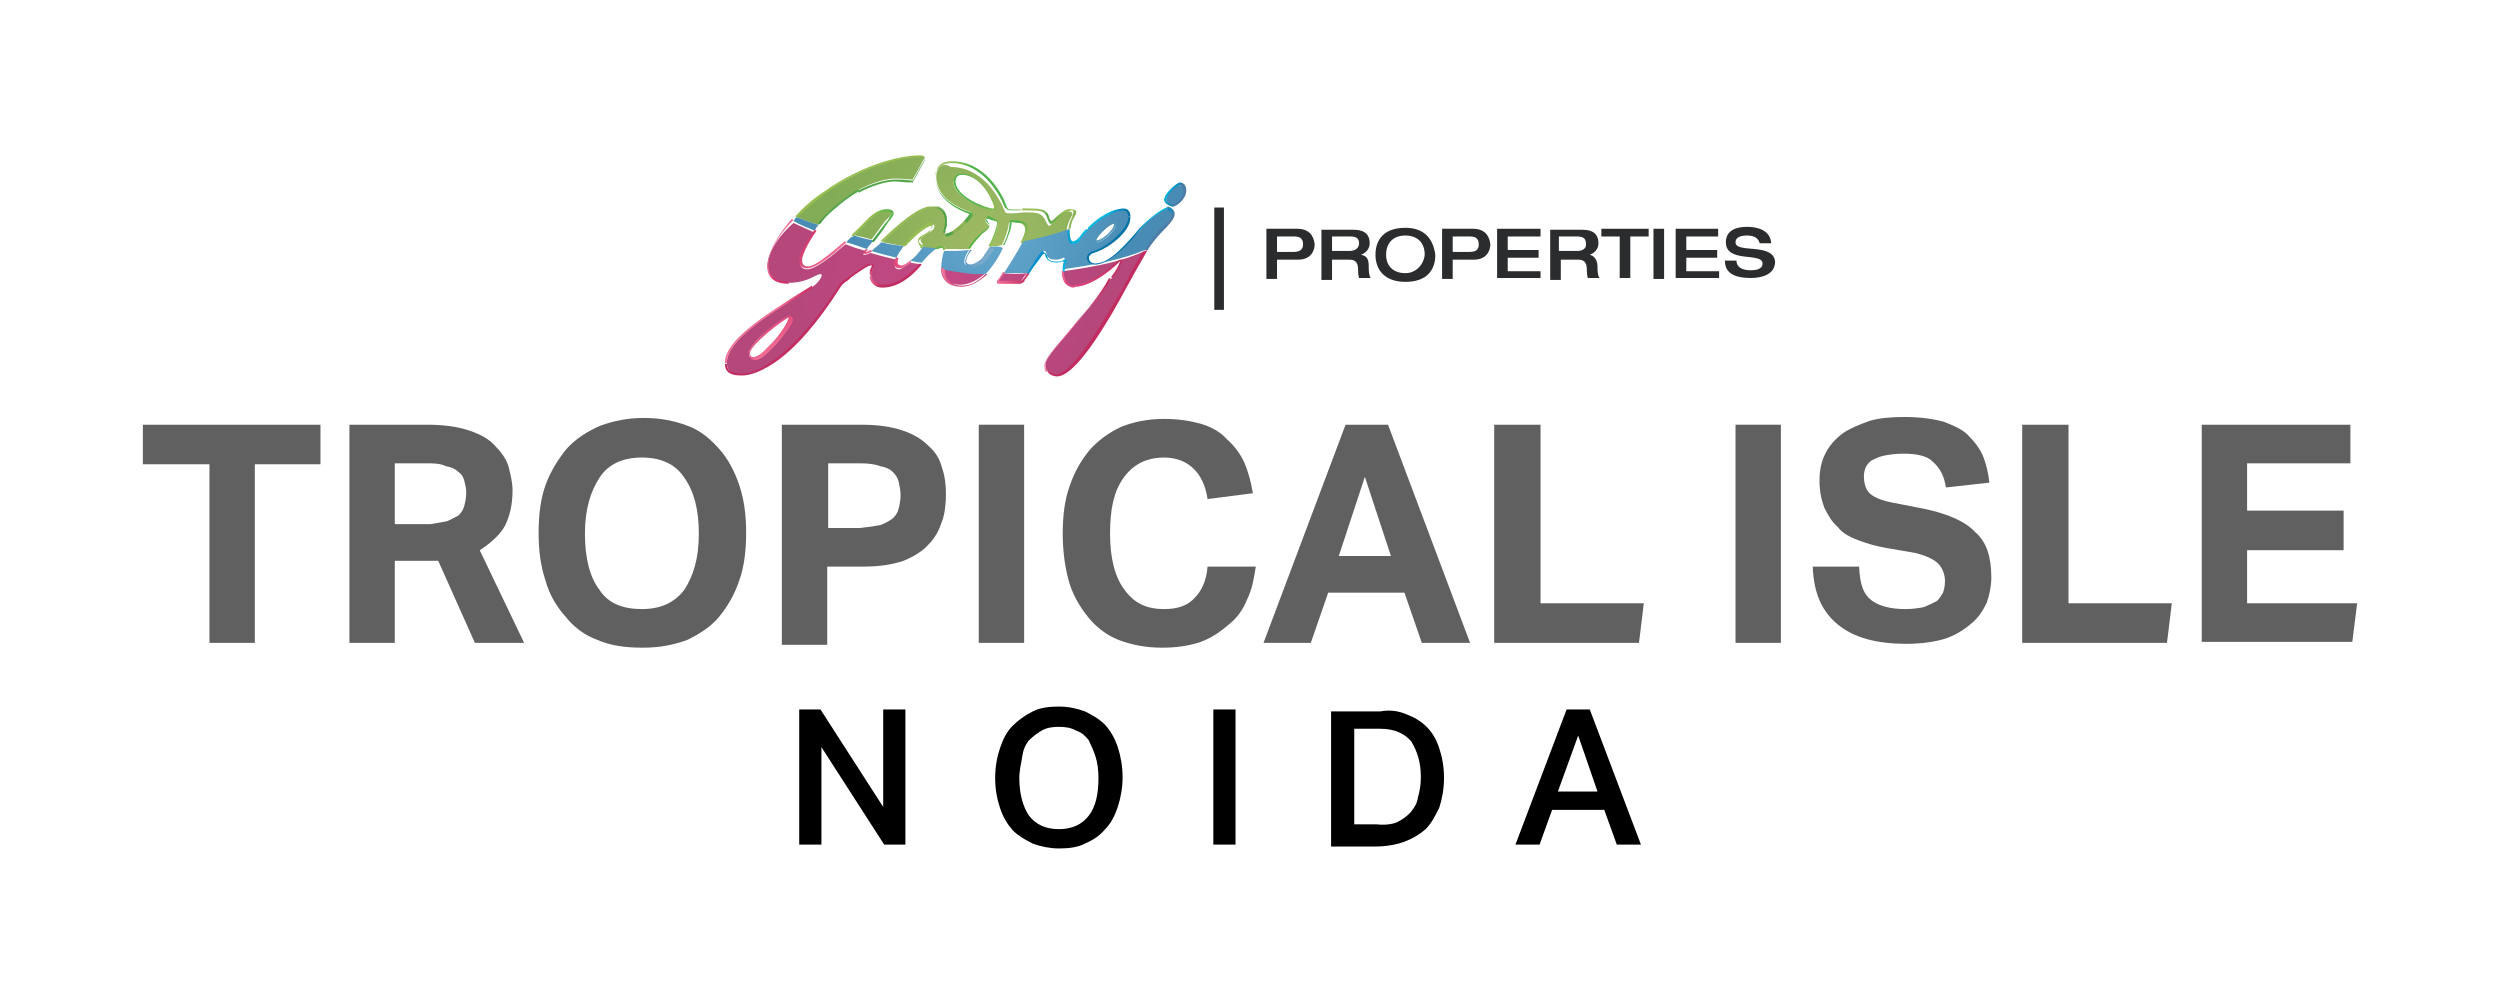 <?xml version="1.0" encoding="utf-8"?>
<!-- Generator: Adobe Illustrator 25.4.1, SVG Export Plug-In . SVG Version: 6.00 Build 0)  -->
<svg version="1.1" id="Layer_1" xmlns="http://www.w3.org/2000/svg" xmlns:xlink="http://www.w3.org/1999/xlink" x="0px" y="0px"
	 viewBox="0 0 259 104" style="enable-background:new 0 0 259 104;" xml:space="preserve">
<style type="text/css">
	
		.st0{clip-path:url(#SVGID_00000154388047627004455030000007523576308255180943_);fill:url(#SVGID_00000033337667049866714390000013803060780718216340_);}
	
		.st1{clip-path:url(#SVGID_00000030482041380415624930000011189230601811402926_);fill:url(#SVGID_00000107548977657797435270000007145636058214260668_);}
	
		.st2{clip-path:url(#SVGID_00000106835442779364012540000001436404978318273711_);fill:url(#SVGID_00000072249877275888537920000007484401565793464708_);}
	
		.st3{clip-path:url(#SVGID_00000042008945678705527900000008922638849342555048_);fill:url(#SVGID_00000033353983024922169360000016803483671432050612_);}
	
		.st4{clip-path:url(#SVGID_00000124844593054624282510000000311492890043125141_);fill:url(#SVGID_00000072272523471142738040000001619010640780347040_);}
	
		.st5{clip-path:url(#SVGID_00000060711264974747493330000003055984867203849649_);fill:url(#SVGID_00000142155952979355002990000002800905758093884558_);}
	
		.st6{clip-path:url(#SVGID_00000178894459720845222390000014372180442955936931_);fill:url(#SVGID_00000039125222204289828260000017841509621079582120_);}
	
		.st7{clip-path:url(#SVGID_00000062162717577376492020000015672267366841031584_);fill:url(#SVGID_00000083073135370401229770000012579840722592983686_);}
	
		.st8{clip-path:url(#SVGID_00000004525380474591915010000005723409252369875594_);fill:url(#SVGID_00000083798928987670276820000015313308957690794171_);}
	
		.st9{clip-path:url(#SVGID_00000069399657216544193590000010133797670165254044_);fill:url(#SVGID_00000003098940622101105940000017373351700773215140_);}
	
		.st10{clip-path:url(#SVGID_00000044897628846250811380000014385958329091132857_);fill:url(#SVGID_00000069361229480049760020000009810899339328572294_);}
	
		.st11{clip-path:url(#SVGID_00000034072817681461672590000011088769668862778262_);fill:url(#SVGID_00000167361208903042210190000009585871809348244403_);}
	
		.st12{clip-path:url(#SVGID_00000153683627071985044220000007639008546093226163_);fill:url(#SVGID_00000035514647520989693990000014560379143886690212_);}
	
		.st13{clip-path:url(#SVGID_00000043416777890459385920000003923258600814859654_);fill:url(#SVGID_00000139982277236626824920000009961964070904457870_);}
	
		.st14{clip-path:url(#SVGID_00000033326770329579963560000013765862046480382621_);fill:url(#SVGID_00000094610909984973681320000010268434792593528480_);}
	
		.st15{clip-path:url(#SVGID_00000107561957446427292120000005000679693404823198_);fill:url(#SVGID_00000093896858702303223090000009452695572723208320_);}
	
		.st16{clip-path:url(#SVGID_00000168106642295653821730000009514426049210769585_);fill:url(#SVGID_00000018230809145618685720000008326435308728487561_);}
	
		.st17{clip-path:url(#SVGID_00000148638077573239467700000000336142898925837218_);fill:url(#SVGID_00000176012073108801216410000004150639482148106916_);}
	
		.st18{clip-path:url(#SVGID_00000179618419597220511440000001407349776687989634_);fill:url(#SVGID_00000075849525976608079240000016293657605951506583_);}
	
		.st19{clip-path:url(#SVGID_00000086675765965017007230000010343103187717292193_);fill:url(#SVGID_00000174579898851607448390000012255660375731796658_);}
	
		.st20{clip-path:url(#SVGID_00000159434262669740599570000014591458896910807205_);fill:url(#SVGID_00000044172582824855105850000007260698789169495711_);}
	
		.st21{clip-path:url(#SVGID_00000034771213533480436180000015916124614494885003_);fill:url(#SVGID_00000098908736769857135130000012887390751396049309_);}
	
		.st22{clip-path:url(#SVGID_00000110455416888305089420000008490800772747080353_);fill:url(#SVGID_00000087386067005803704620000013784179319650736563_);}
	
		.st23{clip-path:url(#SVGID_00000127003928860023546480000007367793725399631029_);fill:url(#SVGID_00000047757547392230479380000012971331641584127648_);}
	
		.st24{clip-path:url(#SVGID_00000002384731852166545570000001516005899550239935_);fill:url(#SVGID_00000072995541334274383920000018381642242533190335_);}
	
		.st25{clip-path:url(#SVGID_00000082366381177386932810000010571242556399506571_);fill:url(#SVGID_00000016771954804297928020000006463903470270118581_);}
	
		.st26{clip-path:url(#SVGID_00000100374476844638280960000014995316138513279405_);fill:url(#SVGID_00000060024173410332716860000007188691711246300068_);}
	
		.st27{clip-path:url(#SVGID_00000161597828150932015550000005988700806147649724_);fill:url(#SVGID_00000144323378806100119410000005621581040410960007_);}
	
		.st28{clip-path:url(#SVGID_00000088113287663621309040000006980230103556935555_);fill:url(#SVGID_00000183971424846434358410000009289436800006269854_);}
	
		.st29{clip-path:url(#SVGID_00000145765401204669122560000002685190642524333712_);fill:url(#SVGID_00000018235532448268632000000015585300467578093496_);}
	
		.st30{clip-path:url(#SVGID_00000038394402893500875850000015106546117567636151_);fill:url(#SVGID_00000134947055729525531610000006810443915289643401_);}
	
		.st31{clip-path:url(#SVGID_00000074437936475204804110000004258465708888691329_);fill:url(#SVGID_00000021822177122601174980000007912368229538003619_);}
	
		.st32{clip-path:url(#SVGID_00000164506909536895161560000010077172228256249263_);fill:url(#SVGID_00000053528019495747281640000016410708241392572595_);}
	
		.st33{clip-path:url(#SVGID_00000169558063401262723110000011556784904692333459_);fill:url(#SVGID_00000072968126821600252890000018349473188186472376_);}
	
		.st34{clip-path:url(#SVGID_00000133525919520419248280000011141528909509873565_);fill:url(#SVGID_00000145777707210095972190000010494692074353582782_);}
	
		.st35{clip-path:url(#SVGID_00000021827633785051824470000015461655717256550790_);fill:url(#SVGID_00000029729942284389634100000011557277280055943063_);}
	
		.st36{clip-path:url(#SVGID_00000108989679328757928760000004492349467196610443_);fill:url(#SVGID_00000109030083585041252980000002414217567098838700_);}
	
		.st37{clip-path:url(#SVGID_00000158734449708583815180000012761535577263091901_);fill:url(#SVGID_00000166673682357824306100000011449818657474926769_);}
	
		.st38{clip-path:url(#SVGID_00000082363762749569703370000014722392182233258636_);fill:url(#SVGID_00000072993537788233523210000016161420898234126261_);}
	
		.st39{clip-path:url(#SVGID_00000091721947849045626580000015334389172490226068_);fill:url(#SVGID_00000109020229623756550040000007053652677761972920_);}
	
		.st40{clip-path:url(#SVGID_00000178168454096340112340000012035847722258174140_);fill:url(#SVGID_00000077282258952263698600000013333347427512591274_);}
	
		.st41{clip-path:url(#SVGID_00000136411210139098198840000004384378640158291850_);fill:url(#SVGID_00000108991523417877636120000000735697193907557277_);}
	.st42{fill:#97BE50;}
	.st43{fill:#2A2C2E;}
	.st44{fill:#606060;}
</style>
<g>
	<g>
		<g>
			<g>
				<g>
					<g>
						<defs>
							<path id="SVGID_1_" d="M90.1,22.5c-0.2,0.2-0.9,1-1.8,1.8c0.7,0.2,1.3,0.3,2,0.5c0.7-0.9,1.4-2,1.7-2.2
								c0.4-0.4,0.5-0.6,0.5-0.7s-0.2-0.2-0.5-0.2C91.8,21.7,90.9,21.9,90.1,22.5 M98.8,18.9c0-0.5,0.4-0.8,0.8-0.8
								c2.3,0,3.5,3.3,3.5,3.5c0,0.1-0.1,0.2-0.2,0.2C102.1,21.7,98.8,20.5,98.8,18.9 M97,18.3c0,1.2,0.7,2.7,3.6,3.7
								c0.1,0,0.1,0.1,0.1,0.1c0,0.1-1.4,2-2.6,2.2c-0.1,0-0.2-0.1-0.2-0.2c0-0.1,0.2-0.5,0.2-1.2c0-0.6-0.2-1.4-1.3-1.4
								c-1.1,0-2.3,0.5-5.4,3.6c0.7,0.1,1.5,0.3,2.3,0.4c0.9-1.2,2.5-2.3,2.8-2.3c0.2,0,0.3,0.1,0.3,0.2c0.1,0.4-0.6,0.7-0.9,0.9
								c-0.4,0.3-0.6,0.4-0.5,0.7c0,0.1,0.2,0.2,0.2,0.4c0,0.1,0,0.2-0.1,0.3c0.5,0.1,1,0.1,1.5,0.1c0.2-0.1,0.4-0.2,0.7-0.2
								s0.2,0.1,0.2,0.2c0,0,0,0,0,0.1c0.8,0,1.7,0,2.6-0.1c0.4-0.7,1.1-1.4,1.3-1.6c0.5-0.3,0.7-0.7,0.7-0.7c0-0.2-0.4-0.4-0.4-0.6
								c-0.1-0.2,0.1-0.3,0.4-0.2c0.5,0.1,0.9,0.1,0.9,0.5c0,0.3-0.3,1.4-0.9,2.4c0.4-0.1,0.9-0.1,1.3-0.2c0.4-0.9,0.7-1.8,0.7-2.2
								c0-0.1,0.1-0.2,0.2-0.2c0.2,0,0.7,0.1,0.9,0.1c0.2,0,0.6,0.2,0.6,0.7c0,0.3-0.2,0.8-0.5,1.4c1.7-0.3,3.2-0.7,4.8-1.3
								c0.1-1,0.6-1.5,0.6-1.7c0-0.2-0.1-0.3-0.4-0.3c-0.7,0-1.8,1.5-2,1.5c-0.2,0-0.4-0.7-0.6-0.9c-0.3-0.4-0.7-0.5-1.8-0.5
								c-0.6,0-0.9,0.1-1.4,0.1c-0.6,0-0.7,0-0.8-0.2c-0.1-0.2-1.7-4.6-5.6-4.6C97.8,16.8,97,17.2,97,18.3 M85.3,20.1
								c-1.2,0.8-2.1,1.7-2.8,2.4c0.7,0.2,1.5,0.6,2.3,0.8c0.4-0.6,0.9-1.2,1.5-1.7c2.2-2.1,4.9-3.1,6.5-3.1c0.7,0,1.5,0.1,1.7,0.1
								c0.1,0,0.1,0,0.1-0.1c0.1-0.1,1.2-2.2,1.2-2.2c0-0.1,0-0.1,0-0.1s-0.2,0-0.7,0C93.4,16.2,89.4,17.2,85.3,20.1"/>
						</defs>
						<clipPath id="SVGID_00000039113973129850346970000008352635943035805356_">
							<use xlink:href="#SVGID_1_"  style="overflow:visible;"/>
						</clipPath>
						
							<radialGradient id="SVGID_00000013191989254608497350000017669731656390021287_" cx="-372.829" cy="-257.366" r="0.416" gradientTransform="matrix(51.15 0 0 51.15 19172.906 13189.56)" gradientUnits="userSpaceOnUse">
							<stop  offset="0" style="stop-color:#9FBB63"/>
							<stop  offset="3.960000e-02" style="stop-color:#9FBB63"/>
							<stop  offset="9.300000e-02" style="stop-color:#9CB962"/>
							<stop  offset="0.525" style="stop-color:#8AB059"/>
							<stop  offset="0.831" style="stop-color:#83AC56"/>
							<stop  offset="1" style="stop-color:#83AC56"/>
						</radialGradient>
						
							<rect x="82.5" y="16.2" style="clip-path:url(#SVGID_00000039113973129850346970000008352635943035805356_);fill:url(#SVGID_00000013191989254608497350000017669731656390021287_);" width="28.7" height="9.6"/>
					</g>
				</g>
			</g>
		</g>
		<g>
			<g>
				<g>
					<g>
						<defs>
							<path id="SVGID_00000086658355288079511680000010930216145002123424_" d="M103.9,28.3c-0.2,0.3-0.4,0.7-0.6,0.8
								c0,0-0.1,0.2,0.1,0.2h2.2c0.1,0,0.2-0.1,0.2-0.2c0.1-0.1,0.2-0.4,0.6-0.8C105.7,28.4,104.8,28.4,103.9,28.3 M97.5,27.8
								c0,0.7,0.2,1.7,2,1.7c0.9,0,1.8-0.5,2.6-1.2C100.7,28.2,99.1,28,97.5,27.8L97.5,27.8z M110.1,28.1c0,0.7,0.1,1.6,1.2,1.6
								c2.1,0,4.6-2.6,4.7-2.7c0.1,0,0.1,0,0.1,0.1c0,0.1-0.3,1.2-3.3,4.8s-4.5,5.1-4.5,5.9c0,0.8,0.7,1.1,1,1.1s1.7-0.1,4.8-5.2
								c2.2-3.6,3.3-5.9,4.5-7.7C116.5,27,113.8,27.6,110.1,28.1 M77.6,36.6c0-1.1,3.6-3.8,4.1-3.8c0.1,0,0.1,0.1,0.1,0.1
								c0,0.8-2.7,4.1-3.7,4.1C77.7,37.1,77.6,37,77.6,36.6 M79.5,27.6c0,1.5,1.5,1.7,2.2,1.7c2,0,2.8-0.9,3.3-0.9
								c0.4,0-0.2,0.9-0.8,1.3c-4.9,3-8.9,5.6-8.9,7.9c0,1.1,1,1.2,1.7,1.2s4.4-0.5,10-9.2c0.2-0.4,0.7-0.7,1.2-0.9
								c0.4-0.3,1.7-1.2,2-1.2c0.2,0,0.2,0.1,0.2,0.2c0,0.2-0.2,0.6-0.2,1c0,0.4,0.5,1,1.2,1c1.7,0,3-1.2,4-2.3
								c-0.3-0.1-0.7-0.1-1.2-0.2c-0.4,0.3-0.8,0.7-1,0.7c-0.4,0-0.5-0.2-0.5-0.4c0-0.1,0-0.3,0.1-0.6c-0.7-0.2-1.7-0.4-2.6-0.7
								c-0.2,0.1-0.5,0.2-0.7,0.2c-0.1,0-0.1-0.1,0.1-0.2c0,0,0.1-0.1,0.1-0.2c-0.7-0.2-1.4-0.4-2.1-0.7c-1.5,1.3-3.1,2.6-4,2.6
								c-0.4,0-0.7-0.2-0.7-0.8c0-0.4,0.5-1.7,1.5-3c-0.7-0.3-1.5-0.7-2.2-1C80.4,24.7,79.5,26.4,79.5,27.6"/>
						</defs>
						<clipPath id="SVGID_00000075131459114079361870000000284682675511596710_">
							<use xlink:href="#SVGID_00000086658355288079511680000010930216145002123424_"  style="overflow:visible;"/>
						</clipPath>
						
							<radialGradient id="SVGID_00000165200005929469578410000010027382979860834713_" cx="-373.462" cy="-258.544" r="0.416" gradientTransform="matrix(39.775 0 0 39.775 14952.368 10312.879)" gradientUnits="userSpaceOnUse">
							<stop  offset="0" style="stop-color:#C44884"/>
							<stop  offset="1" style="stop-color:#B5477B"/>
						</radialGradient>
						
							<rect x="75.3" y="22.9" style="clip-path:url(#SVGID_00000075131459114079361870000000284682675511596710_);fill:url(#SVGID_00000165200005929469578410000010027382979860834713_);" width="43.4" height="16.1"/>
					</g>
				</g>
			</g>
		</g>
		<g>
			<g>
				<g>
					<g>
						<defs>
							<path id="SVGID_00000103982491542194613460000017816096304452452255_" d="M94.3,27c0.4,0.1,0.8,0.2,1.2,0.2
								c0.6-0.7,1.1-1.2,1.6-1.5c-0.5,0-1-0.1-1.5-0.1C95.3,26,94.9,26.6,94.3,27 M102.6,25.6c-0.6,1-1.3,1.9-2.2,1.9
								c-0.3,0-0.5-0.1-0.5-0.4s0.2-0.8,0.5-1.2c-0.9,0.1-1.7,0.1-2.6,0.1c-0.1,0.2-0.3,1.2-0.3,1.9c1.6,0.3,3.1,0.5,4.5,0.6
								c0.8-0.8,1.5-1.9,1.9-2.8C103.6,25.5,103.1,25.5,102.6,25.6 M91,25.4c-0.1,0.1-0.4,0.3-0.7,0.6c0.9,0.3,1.8,0.5,2.6,0.7
								c0.1-0.4,0.4-0.7,0.7-1.2c-0.7-0.1-1.6-0.2-2.3-0.4C91.2,25.2,91.1,25.3,91,25.4 M87.7,25.1c0.7,0.2,1.5,0.5,2.1,0.7
								c0.1-0.2,0.4-0.5,0.7-0.9c-0.7-0.1-1.4-0.3-2-0.5C88.1,24.6,87.8,24.9,87.7,25.1 M82.2,22.9c0.7,0.4,1.5,0.7,2.2,1
								c0.1-0.2,0.2-0.4,0.4-0.6c-0.8-0.2-1.6-0.6-2.3-0.8C82.4,22.6,82.3,22.8,82.2,22.9 M113.5,24.9c0-0.4,1.4-1.7,1.9-1.7
								c0.1,0,0.2,0.1,0.2,0.1c0,0.6-1.4,1.8-1.9,1.8C113.6,25.1,113.5,25,113.5,24.9 M118.1,23.8c-1.4,1.5-3.1,3.6-4.6,3.6
								c-0.6,0-0.7-0.4-0.7-0.7c0-0.2,0.2-0.5,0.6-0.7c1.5-0.4,3.7-2.3,3.7-3.6c0-0.3-0.2-0.7-0.6-0.7c-0.7,0-2.4,0.3-4.6,2.9
								c-0.2,0.3-0.5,0.5-0.7,0.5c-0.2,0-0.4-0.4-0.4-1.2c0-0.1,0-0.1,0-0.2c-1.6,0.6-3.2,1-4.8,1.3c-0.6,1.1-1.4,2.4-2,3.3
								c0.9,0,1.7,0,2.6,0c0.6-0.9,1.4-2.1,1.4-2.2c0.1-0.1,0.2-0.1,0.2-0.1c0.4,0-0.1,0.9,1.2,0.9c0.4,0,0.7-0.2,0.8-0.2
								c0.1,0,0.1,0.1,0.1,0.1c0,0.1-0.2,0.5-0.2,0.9c0,0.1,0,0.1,0,0.2c3.6-0.5,6.4-1.1,8.5-2c0.5-0.7,1.2-1.7,1.7-2.2
								c0.9-0.9,1.2-1.4,1.2-1.7c0-0.2-0.2-0.6-0.5-0.6C120.6,21.7,119.5,22.2,118.1,23.8 M120.8,20.7c0,0.4,0.6,0.7,0.7,0.7
								c0.3,0,1.3-0.7,1.3-1.5c0-0.3-0.2-0.7-0.6-0.7C121.8,19.1,120.8,20.1,120.8,20.7"/>
						</defs>
						<clipPath id="SVGID_00000088120301998491821850000010262739032340262278_">
							<use xlink:href="#SVGID_00000103982491542194613460000017816096304452452255_"  style="overflow:visible;"/>
						</clipPath>
						
							<radialGradient id="SVGID_00000066493474707198066630000002068751382261812098_" cx="-373.982" cy="-258.807" r="0.416" gradientTransform="matrix(36.203 0 0 36.203 13641.623 9393.266)" gradientUnits="userSpaceOnUse">
							<stop  offset="0" style="stop-color:#63A7CD"/>
							<stop  offset="6.470000e-02" style="stop-color:#63A7CD"/>
							<stop  offset="0.751" style="stop-color:#5094BD"/>
							<stop  offset="1" style="stop-color:#488CB6"/>
						</radialGradient>
						
							<rect x="82.2" y="19.1" style="clip-path:url(#SVGID_00000088120301998491821850000010262739032340262278_);fill:url(#SVGID_00000066493474707198066630000002068751382261812098_);" width="40.6" height="9.3"/>
					</g>
				</g>
			</g>
		</g>
		<g>
			<g>
				<g>
					<g>
						<defs>
							<path id="SVGID_00000105426435828348178950000008771730272700731830_" d="M107.8,26.2l-0.5,0.7c-0.2,0.4-0.7,1-0.9,1.5
								c0.1,0,0.2,0,0.2,0c0.2-0.4,0.6-0.9,0.9-1.3l0.5-0.7c0.1-0.1,0.1-0.1,0.2-0.1c0,0,0.1,0,0.1,0.2c0.1,0.2,0.2,0.7,1.2,0.7
								c0.2,0,0.5-0.1,0.7-0.1c0.1,0,0.1-0.1,0.1-0.1s0,0,0,0.1c0,0.1,0,0.1-0.1,0.2c-0.1,0.2-0.1,0.4-0.1,0.7c0,0.1,0,0.1,0,0.2
								c0.1,0,0.1,0,0.2,0c0-0.1,0-0.1,0-0.2c0-0.2,0.1-0.5,0.1-0.7c0.1-0.1,0.1-0.2,0.1-0.2c0-0.2-0.1-0.2-0.2-0.2s-0.1,0-0.2,0.1
								c-0.1,0.1-0.4,0.1-0.7,0.1c-0.7,0-0.9-0.3-0.9-0.6c-0.1-0.1-0.1-0.3-0.3-0.3C108,25.9,107.9,26,107.8,26.2"/>
						</defs>
						<clipPath id="SVGID_00000016050751748174898970000016060483602927734941_">
							<use xlink:href="#SVGID_00000105426435828348178950000008771730272700731830_"  style="overflow:visible;"/>
						</clipPath>
						
							<linearGradient id="SVGID_00000164502995722737181750000009218089163933525645_" gradientUnits="userSpaceOnUse" x1="-399.968" y1="-259.487" x2="-399.552" y2="-259.487" gradientTransform="matrix(6.007 5.122 -5.122 6.007 1180.742 3633.713)">
							<stop  offset="0" style="stop-color:#078AC9"/>
							<stop  offset="0.203" style="stop-color:#0591CD"/>
							<stop  offset="0.43" style="stop-color:#019FD6"/>
							<stop  offset="0.674" style="stop-color:#01A6D9"/>
							<stop  offset="1" style="stop-color:#00B7E1"/>
						</linearGradient>
						
							<polygon style="clip-path:url(#SVGID_00000016050751748174898970000016060483602927734941_);fill:url(#SVGID_00000164502995722737181750000009218089163933525645_);" points="
							108.1,24 111.7,27 108.7,30.4 105.2,27.3 						"/>
					</g>
				</g>
			</g>
		</g>
		<g>
			<g>
				<g>
					<g>
						<defs>
							<path id="SVGID_00000067233085681256788070000005411899516490443909_" d="M102.5,25.6c-0.2,0.4-0.5,0.7-0.7,1.1
								c-0.4,0.4-0.9,0.7-1.3,0.7c-0.1,0-0.4-0.1-0.4-0.3c0-0.3,0.2-0.8,0.6-1.2c-0.1,0-0.2,0-0.2,0c-0.3,0.5-0.5,0.9-0.5,1.2
								s0.2,0.6,0.6,0.6c0.5,0,1-0.2,1.5-0.7c0.3-0.4,0.7-0.8,0.9-1.2C102.6,25.6,102.6,25.6,102.5,25.6"/>
						</defs>
						<clipPath id="SVGID_00000179611214863150495830000009177675554473342134_">
							<use xlink:href="#SVGID_00000067233085681256788070000005411899516490443909_"  style="overflow:visible;"/>
						</clipPath>
						
							<linearGradient id="SVGID_00000180359894292193288460000002983437200508806822_" gradientUnits="userSpaceOnUse" x1="-400.135" y1="-266.133" x2="-399.718" y2="-266.133" gradientTransform="matrix(6.172 3.651 -3.651 6.172 1598.046 3129.358)">
							<stop  offset="0" style="stop-color:#488CB6"/>
							<stop  offset="0.342" style="stop-color:#639CC0"/>
							<stop  offset="0.755" style="stop-color:#7DABCA"/>
							<stop  offset="1" style="stop-color:#87B1CE"/>
						</linearGradient>
						
							<polygon style="clip-path:url(#SVGID_00000179611214863150495830000009177675554473342134_);fill:url(#SVGID_00000180359894292193288460000002983437200508806822_);" points="
							100.6,24.3 103.6,26.1 102,28.8 98.9,27.1 						"/>
					</g>
				</g>
			</g>
		</g>
		<g>
			<g>
				<g>
					<g>
						<defs>
							<path id="SVGID_00000100375575145446722820000012493997736590424217_" d="M116.9,22.5c0,1.2-2.2,3.1-3.6,3.5
								c-0.4,0.1-0.7,0.4-0.7,0.7h0.2c0-0.2,0.2-0.4,0.5-0.5c1.5-0.4,3.8-2.2,3.8-3.6v-0.1H116.9L116.9,22.5z"/>
						</defs>
						<clipPath id="SVGID_00000042732310536492263020000015304061363430485908_">
							<use xlink:href="#SVGID_00000100375575145446722820000012493997736590424217_"  style="overflow:visible;"/>
						</clipPath>
						
							<linearGradient id="SVGID_00000157998093592321640020000017170739515037795227_" gradientUnits="userSpaceOnUse" x1="-384.52" y1="-270.701" x2="-384.104" y2="-270.701" gradientTransform="matrix(10.904 0 0 10.904 4305.235 2976.18)">
							<stop  offset="0" style="stop-color:#0074AA"/>
							<stop  offset="1" style="stop-color:#0271A3"/>
						</linearGradient>
						
							<rect x="112.6" y="22.5" style="clip-path:url(#SVGID_00000042732310536492263020000015304061363430485908_);fill:url(#SVGID_00000157998093592321640020000017170739515037795227_);" width="4.6" height="4.2"/>
					</g>
				</g>
			</g>
		</g>
		<g>
			<g>
				<g>
					<g>
						<defs>
							<path id="SVGID_00000142882415401991647410000000886341957485072297_" d="M111.8,24.6c-0.2,0.2-0.4,0.4-0.7,0.4
								c-0.1,0-0.3-0.3-0.3-1c0-0.1,0-0.2,0-0.2c-0.1,0-0.1,0.1-0.2,0.1c0,0.1,0,0.1,0,0.2c0,0.9,0.2,1.2,0.6,1.2
								c0.3,0,0.7-0.3,0.7-0.5c0.2-0.3,0.6-0.7,0.8-0.9l-0.1-0.2C112.3,23.9,112.1,24.2,111.8,24.6"/>
						</defs>
						<clipPath id="SVGID_00000044140731833656229240000007182711082864073373_">
							<use xlink:href="#SVGID_00000142882415401991647410000000886341957485072297_"  style="overflow:visible;"/>
						</clipPath>
						
							<linearGradient id="SVGID_00000042699767879814915790000000961005100493333635_" gradientUnits="userSpaceOnUse" x1="-332.328" y1="-198.65" x2="-331.912" y2="-198.65" gradientTransform="matrix(-3.615 0.378 -0.378 -3.615 -1164.936 -568.072)">
							<stop  offset="0" style="stop-color:#00B7E1"/>
							<stop  offset="0.233" style="stop-color:#01B0DE"/>
							<stop  offset="0.569" style="stop-color:#069DD4"/>
							<stop  offset="0.6" style="stop-color:#069BD3"/>
							<stop  offset="1" style="stop-color:#0680BD"/>
						</linearGradient>
						
							<polygon style="clip-path:url(#SVGID_00000044140731833656229240000007182711082864073373_);fill:url(#SVGID_00000042699767879814915790000000961005100493333635_);" points="
							112.9,25.2 110.6,25.4 110.4,23.6 112.8,23.4 						"/>
					</g>
				</g>
			</g>
		</g>
		<g>
			<g>
				<g>
					<g>
						<defs>
							<path id="SVGID_00000154386089005106189860000011436550849321032592_" d="M112.7,23.6l0.1,0.2c1.8-1.8,3.2-2,3.6-2
								c0.4,0,0.5,0.5,0.5,0.6h0.2c0-0.4-0.2-0.8-0.7-0.8C115.8,21.6,114.4,21.9,112.7,23.6"/>
						</defs>
						<clipPath id="SVGID_00000142136316859537046000000005967297820042202776_">
							<use xlink:href="#SVGID_00000154386089005106189860000011436550849321032592_"  style="overflow:visible;"/>
						</clipPath>
						
							<linearGradient id="SVGID_00000165942948218242476650000014515291324681503373_" gradientUnits="userSpaceOnUse" x1="-411.362" y1="-292.535" x2="-410.946" y2="-292.535" gradientTransform="matrix(4.276 0.401 -0.401 4.276 1756.45 1438.676)">
							<stop  offset="0" style="stop-color:#00B7E1"/>
							<stop  offset="0.36" style="stop-color:#009DCF"/>
							<stop  offset="0.6" style="stop-color:#0091C6"/>
							<stop  offset="1" style="stop-color:#0271A3"/>
						</linearGradient>
						
							<polygon style="clip-path:url(#SVGID_00000142136316859537046000000005967297820042202776_);fill:url(#SVGID_00000165942948218242476650000014515291324681503373_);" points="
							112.7,21.2 117.3,21.7 117.1,24.3 112.4,23.8 						"/>
					</g>
				</g>
			</g>
		</g>
		<g>
			<g>
				<g>
					<g>
						<defs>
							<path id="SVGID_00000086683282500115528380000015372390910779631016_" d="M113.6,24.9c0-0.4,1.4-1.7,1.7-1.7h0.1
								C115.5,23.7,114.2,24.9,113.6,24.9L113.6,24.9 M113.4,24.9c0,0.2,0.1,0.2,0.3,0.2c0.5,0,2-1.3,2-2c0-0.1-0.1-0.2-0.2-0.2
								C114.8,23,113.4,24.4,113.4,24.9"/>
						</defs>
						<clipPath id="SVGID_00000000938356069920637080000003087830031402318748_">
							<use xlink:href="#SVGID_00000086683282500115528380000015372390910779631016_"  style="overflow:visible;"/>
						</clipPath>
						
							<linearGradient id="SVGID_00000075143016453738385650000005217529315953994891_" gradientUnits="userSpaceOnUse" x1="-316.269" y1="-257.276" x2="-315.853" y2="-257.276" gradientTransform="matrix(-2.773 -3.637 3.637 -2.773 173.8 -1838.993)">
							<stop  offset="0" style="stop-color:#5C9FC2"/>
							<stop  offset="0.431" style="stop-color:#5797BA"/>
							<stop  offset="1" style="stop-color:#4C84A8"/>
						</linearGradient>
						
							<polygon style="clip-path:url(#SVGID_00000000938356069920637080000003087830031402318748_);fill:url(#SVGID_00000075143016453738385650000005217529315953994891_);" points="
							114.2,26.3 112.3,23.8 114.8,22 116.7,24.4 						"/>
					</g>
				</g>
			</g>
		</g>
		<g>
			<g>
				<g>
					<g>
						<defs>
							<path id="SVGID_00000129911326544272346240000016383652475781217447_" d="M120.8,20.7c0-0.4,1-1.5,1.4-1.5
								c0.2,0,0.4,0.3,0.4,0.6c0,0.8-0.9,1.4-1.2,1.4C121.3,21.2,120.8,21,120.8,20.7 M120.6,20.7c0,0.4,0.7,0.7,0.9,0.7
								c0.3,0,1.4-0.7,1.4-1.7c0-0.4-0.2-0.8-0.7-0.8C121.7,19.1,120.6,20.1,120.6,20.7"/>
						</defs>
						<clipPath id="SVGID_00000123432504408743411110000001329192814394243470_">
							<use xlink:href="#SVGID_00000129911326544272346240000016383652475781217447_"  style="overflow:visible;"/>
						</clipPath>
						
							<linearGradient id="SVGID_00000027567289728693743970000017434623214555112109_" gradientUnits="userSpaceOnUse" x1="-454.882" y1="-291.175" x2="-454.466" y2="-291.175" gradientTransform="matrix(2.456 1.02 -1.02 2.456 941.06 1199.037)">
							<stop  offset="0" style="stop-color:#00B7E1"/>
							<stop  offset="0.368" style="stop-color:#019BCA"/>
							<stop  offset="0.6" style="stop-color:#018FC0"/>
							<stop  offset="0.696" style="stop-color:#058EBF"/>
							<stop  offset="0.786" style="stop-color:#108BBB"/>
							<stop  offset="0.873" style="stop-color:#2387B5"/>
							<stop  offset="0.958" style="stop-color:#3D81AC"/>
							<stop  offset="1" style="stop-color:#4D7DA7"/>
						</linearGradient>
						
							<polygon style="clip-path:url(#SVGID_00000123432504408743411110000001329192814394243470_);fill:url(#SVGID_00000027567289728693743970000017434623214555112109_);" points="
							121,18.2 123.8,19.4 122.6,22.2 119.7,21.1 						"/>
					</g>
				</g>
			</g>
		</g>
		<g>
			<g>
				<g>
					<g>
						<defs>
							<path id="SVGID_00000021099230837694153910000010840743990809502397_" d="M118,23.7l-0.4,0.5c-1.3,1.5-2.8,3.1-4.1,3.1
								c-0.5,0-0.7-0.3-0.7-0.7h-0.2c0,0.5,0.2,0.7,0.7,0.8c0.5,0,0.7-0.1,1.3-0.3c1.1-0.6,2.2-1.7,3.1-2.8l0.4-0.5
								c1.4-1.5,2.5-2.1,2.8-2.1v-0.2l0,0C120.5,21.6,119.5,22.2,118,23.7"/>
						</defs>
						<clipPath id="SVGID_00000098220857015600301710000008898447943510186389_">
							<use xlink:href="#SVGID_00000021099230837694153910000010840743990809502397_"  style="overflow:visible;"/>
						</clipPath>
						
							<linearGradient id="SVGID_00000000938577665241006570000016143065127691946129_" gradientUnits="userSpaceOnUse" x1="-374.563" y1="-286.46" x2="-374.147" y2="-286.46" gradientTransform="matrix(6.233 -4.181 4.181 6.233 3649.741 243.64)">
							<stop  offset="0" style="stop-color:#0074AA"/>
							<stop  offset="0.4" style="stop-color:#0094C9"/>
							<stop  offset="0.641" style="stop-color:#009FD0"/>
							<stop  offset="1" style="stop-color:#00B7E1"/>
						</linearGradient>
						
							<polygon style="clip-path:url(#SVGID_00000098220857015600301710000008898447943510186389_);fill:url(#SVGID_00000000938577665241006570000016143065127691946129_);" points="
							109.9,23.5 118.4,17.7 123.7,25.7 115.2,31.4 						"/>
					</g>
				</g>
			</g>
		</g>
		<g>
			<g>
				<g>
					<g>
						<defs>
							<path id="SVGID_00000151519194094853677790000010497061455936429987_" d="M121,21.8c0.2,0,0.4,0.2,0.4,0.4
								c0,0.1-0.1,0.5-1.2,1.5c-0.5,0.5-1.2,1.5-1.7,2.3c0.1-0.1,0.2-0.1,0.4-0.1c0.4-0.7,1.2-1.6,1.6-2c0.7-0.7,1.2-1.3,1.2-1.7
								c0-0.3-0.2-0.7-0.7-0.7V21.8L121,21.8z"/>
						</defs>
						<clipPath id="SVGID_00000053521015440658069830000005602145663158427285_">
							<use xlink:href="#SVGID_00000151519194094853677790000010497061455936429987_"  style="overflow:visible;"/>
						</clipPath>
						
							<linearGradient id="SVGID_00000021815064586630816800000010840887997579034788_" gradientUnits="userSpaceOnUse" x1="-418.153" y1="-246.636" x2="-417.737" y2="-246.636" gradientTransform="matrix(2.839 4.18 -4.18 2.839 274.819 2469.666)">
							<stop  offset="0" style="stop-color:#00B7E1"/>
							<stop  offset="0.264" style="stop-color:#019BCA"/>
							<stop  offset="0.43" style="stop-color:#018FC0"/>
							<stop  offset="0.567" style="stop-color:#058EBF"/>
							<stop  offset="0.695" style="stop-color:#108BBB"/>
							<stop  offset="0.819" style="stop-color:#2387B5"/>
							<stop  offset="0.94" style="stop-color:#3D81AC"/>
							<stop  offset="1" style="stop-color:#4D7DA7"/>
						</linearGradient>
						
							<polygon style="clip-path:url(#SVGID_00000053521015440658069830000005602145663158427285_);fill:url(#SVGID_00000021815064586630816800000010840887997579034788_);" points="
							120.5,20.1 123.7,24.7 119.5,27.5 116.3,23 						"/>
					</g>
				</g>
			</g>
		</g>
		<g>
			<g>
				<g>
					<g>
						<defs>
							<path id="SVGID_00000180365834415859601200000014820030508121452173_" d="M92.6,27.3c0.1,0.3,0.2,0.5,0.7,0.5
								c0.2,0,0.7-0.3,1.2-0.7c-0.1,0-0.2-0.1-0.2-0.1c-0.4,0.3-0.7,0.5-0.9,0.5c-0.2,0-0.4-0.1-0.4-0.3c0-0.1,0-0.3,0.1-0.5
								c-0.1,0-0.1-0.1-0.2-0.1C92.7,26.9,92.6,27,92.6,27.3"/>
						</defs>
						<clipPath id="SVGID_00000165928595387724533210000010169854778592196765_">
							<use xlink:href="#SVGID_00000180365834415859601200000014820030508121452173_"  style="overflow:visible;"/>
						</clipPath>
						
							<linearGradient id="SVGID_00000111179326583962417630000002843895756476869030_" gradientUnits="userSpaceOnUse" x1="-398.83" y1="-295.654" x2="-398.414" y2="-295.654" gradientTransform="matrix(4.503 0 0 4.503 1888.039 1358.466)">
							<stop  offset="0" style="stop-color:#D53168"/>
							<stop  offset="0.43" style="stop-color:#E44E7E"/>
							<stop  offset="1" style="stop-color:#F17196"/>
						</linearGradient>
						
							<rect x="92.6" y="26.7" style="clip-path:url(#SVGID_00000165928595387724533210000010169854778592196765_);fill:url(#SVGID_00000111179326583962417630000002843895756476869030_);" width="1.8" height="1.2"/>
					</g>
				</g>
			</g>
		</g>
		<g>
			<g>
				<g>
					<g>
						<defs>
							<path id="SVGID_00000016050000739939601240000010478295589131666592_" d="M89.6,25.9c-0.1,0.1-0.1,0.2-0.1,0.3
								c0,0.1,0.1,0.1,0.1,0.1c0.2,0,0.6-0.1,0.8-0.3c-0.1,0-0.2-0.1-0.2-0.1c-0.2,0.1-0.3,0.2-0.5,0.2c0,0,0-0.1,0.1-0.1
								c0,0,0.1-0.1,0.1-0.2C89.7,25.9,89.6,25.8,89.6,25.9C89.6,25.8,89.6,25.9,89.6,25.9"/>
						</defs>
						<clipPath id="SVGID_00000021816215286553245600000003810222972177736321_">
							<use xlink:href="#SVGID_00000016050000739939601240000010478295589131666592_"  style="overflow:visible;"/>
						</clipPath>
						
							<linearGradient id="SVGID_00000067213504498009738880000011517687692788826262_" gradientUnits="userSpaceOnUse" x1="-399.185" y1="-297.572" x2="-398.769" y2="-297.572" gradientTransform="matrix(4.269 0 0 4.269 1792.71 1296.386)">
							<stop  offset="0" style="stop-color:#C12D61"/>
							<stop  offset="0.128" style="stop-color:#C73467"/>
							<stop  offset="1" style="stop-color:#F0638E"/>
						</linearGradient>
						
							<rect x="89.4" y="25.7" style="clip-path:url(#SVGID_00000021816215286553245600000003810222972177736321_);fill:url(#SVGID_00000067213504498009738880000011517687692788826262_);" width="1" height="0.6"/>
					</g>
				</g>
			</g>
		</g>
		<g>
			<g>
				<g>
					<g>
						<defs>
							<path id="SVGID_00000078764048137746091550000003939013983338438845_" d="M77.7,36.6c0-0.9,3.6-3.6,4-3.7l0,0l0,0l0,0
								c0,0.4-1,2-2.1,3C78.9,36.7,78.4,37,78,37C77.9,37,77.7,36.9,77.7,36.6 M79.5,34.2c-0.7,0.7-1.9,1.7-1.9,2.4
								c0,0.4,0.2,0.7,0.7,0.7c0.5,0,1.2-0.7,1.7-1.2c1-1,2.2-2.6,2.2-3.1c0-0.1,0-0.1-0.1-0.2s-0.1-0.1-0.2-0.1
								C81.4,32.7,80.3,33.6,79.5,34.2"/>
						</defs>
						<clipPath id="SVGID_00000006676377709257274390000015283155053213962409_">
							<use xlink:href="#SVGID_00000078764048137746091550000003939013983338438845_"  style="overflow:visible;"/>
						</clipPath>
						
							<linearGradient id="SVGID_00000150099911865976450040000014371292780097357219_" gradientUnits="userSpaceOnUse" x1="-397.392" y1="-255.989" x2="-396.976" y2="-255.989" gradientTransform="matrix(4.601 6.816 -6.816 4.601 162.195 3919.693)">
							<stop  offset="0" style="stop-color:#D53168"/>
							<stop  offset="0.43" style="stop-color:#E44E7E"/>
							<stop  offset="1" style="stop-color:#F17196"/>
						</linearGradient>
						
							<polygon style="clip-path:url(#SVGID_00000006676377709257274390000015283155053213962409_);fill:url(#SVGID_00000150099911865976450040000014371292780097357219_);" points="
							80.6,30.7 84,35.8 78.9,39.4 75.4,34.1 						"/>
					</g>
				</g>
			</g>
		</g>
		<g>
			<g>
				<g>
					<g>
						<defs>
							<path id="SVGID_00000153706106621157255310000012051514408133655683_" d="M82.8,26.9c0,0.7,0.4,0.9,0.8,0.9
								c0.9,0,2.5-1.2,4.1-2.7c-0.1,0-0.1-0.1-0.2-0.1c-1.4,1.2-3,2.6-3.8,2.6c-0.4,0-0.6-0.2-0.6-0.7c0-0.4,0.5-1.6,1.5-3
								c-0.1,0-0.1-0.1-0.2-0.1C83.3,25.2,82.8,26.5,82.8,26.9"/>
						</defs>
						<clipPath id="SVGID_00000030446373045136822890000008549698191725181346_">
							<use xlink:href="#SVGID_00000153706106621157255310000012051514408133655683_"  style="overflow:visible;"/>
						</clipPath>
						
							<linearGradient id="SVGID_00000024724022633240574310000000099185272629047214_" gradientUnits="userSpaceOnUse" x1="-389.384" y1="-261.954" x2="-388.968" y2="-261.954" gradientTransform="matrix(8.536 5.949 -5.949 8.536 1848.434 4576.673)">
							<stop  offset="0" style="stop-color:#C12D61"/>
							<stop  offset="0.43" style="stop-color:#DB4B7A"/>
							<stop  offset="0.997" style="stop-color:#F17196"/>
							<stop  offset="1" style="stop-color:#F17196"/>
						</linearGradient>
						
							<polygon style="clip-path:url(#SVGID_00000030446373045136822890000008549698191725181346_);fill:url(#SVGID_00000024724022633240574310000000099185272629047214_);" points="
							84.4,21.5 89.6,25.1 86.1,30.1 80.9,26.5 						"/>
					</g>
				</g>
			</g>
		</g>
		<g>
			<g>
				<g>
					<g>
						<defs>
							<path id="SVGID_00000102517934918677595080000014886310854685904312_" d="M75.1,37.6h0.2c0-2.2,3.6-4.6,8.9-7.8l-0.1-0.2
								C78.9,32.8,75.1,35.3,75.1,37.6"/>
						</defs>
						<clipPath id="SVGID_00000029021016519929291780000011313972381618598572_">
							<use xlink:href="#SVGID_00000102517934918677595080000014886310854685904312_"  style="overflow:visible;"/>
						</clipPath>
						
							<linearGradient id="SVGID_00000131368735122205964390000002302142590475970219_" gradientUnits="userSpaceOnUse" x1="-369.536" y1="-282.083" x2="-369.12" y2="-282.083" gradientTransform="matrix(6.861 -4.15 4.15 6.861 3787.373 434.69)">
							<stop  offset="0" style="stop-color:#F17196"/>
							<stop  offset="0.43" style="stop-color:#E5507F"/>
							<stop  offset="1" style="stop-color:#D53168"/>
						</linearGradient>
						
							<polygon style="clip-path:url(#SVGID_00000029021016519929291780000011313972381618598572_);fill:url(#SVGID_00000131368735122205964390000002302142590475970219_);" points="
							71.6,31.8 81.9,25.6 87.8,35.5 77.5,41.7 						"/>
					</g>
				</g>
			</g>
		</g>
		<g>
			<g>
				<g>
					<g>
						<defs>
							<path id="SVGID_00000123427050088062663950000004558735912360903553_" d="M79.5,27.6c0,1.2,0.8,1.8,2.2,1.8v-0.2
								c-0.7,0-2.1-0.2-2.1-1.7c0-1.1,0.7-2.8,2.6-4.7c-0.1-0.1-0.1-0.1-0.2-0.1C80.2,24.8,79.5,26.5,79.5,27.6"/>
						</defs>
						<clipPath id="SVGID_00000016794907409003528200000016252864969032522653_">
							<use xlink:href="#SVGID_00000123427050088062663950000004558735912360903553_"  style="overflow:visible;"/>
						</clipPath>
						
							<linearGradient id="SVGID_00000004505112164679666460000008428824832839662004_" gradientUnits="userSpaceOnUse" x1="-445.611" y1="-262.377" x2="-445.195" y2="-262.377" gradientTransform="matrix(1.78 2.275 -2.275 1.78 277.653 1507.469)">
							<stop  offset="0" style="stop-color:#F17196"/>
							<stop  offset="0.43" style="stop-color:#E5507F"/>
							<stop  offset="1" style="stop-color:#D53168"/>
						</linearGradient>
						
							<polygon style="clip-path:url(#SVGID_00000016794907409003528200000016252864969032522653_);fill:url(#SVGID_00000004505112164679666460000008428824832839662004_);" points="
							81.2,21.5 85.5,26.9 80.5,30.8 76.2,25.4 						"/>
					</g>
				</g>
			</g>
		</g>
		<g>
			<g>
				<g>
					<g>
						<defs>
							<path id="SVGID_00000168825586803305313180000011189872843533423800_" d="M91.5,29.5c-0.7,0-1.2-0.5-1.2-0.9h-0.2
								c0,0.6,0.5,1.2,1.3,1.2c1.7,0,3.1-1.2,4.1-2.4c-0.1,0-0.2-0.1-0.2-0.1C94.3,28.3,93.1,29.5,91.5,29.5"/>
						</defs>
						<clipPath id="SVGID_00000060746841901044651840000017872873488377079726_">
							<use xlink:href="#SVGID_00000168825586803305313180000011189872843533423800_"  style="overflow:visible;"/>
						</clipPath>
						
							<linearGradient id="SVGID_00000182529876456526169790000003852511752004193682_" gradientUnits="userSpaceOnUse" x1="-323.946" y1="-224.066" x2="-323.53" y2="-224.066" gradientTransform="matrix(-3.857 -1.632 1.632 -3.857 -792.013 -1364.625)">
							<stop  offset="0" style="stop-color:#C12D61"/>
							<stop  offset="0.43" style="stop-color:#DC547F"/>
							<stop  offset="0.71" style="stop-color:#E5668E"/>
							<stop  offset="1" style="stop-color:#F17EA2"/>
						</linearGradient>
						
							<polygon style="clip-path:url(#SVGID_00000060746841901044651840000017872873488377079726_);fill:url(#SVGID_00000182529876456526169790000003852511752004193682_);" points="
							94.8,31.7 89.2,29.4 91,25.4 96.5,27.7 						"/>
					</g>
				</g>
			</g>
		</g>
		<g>
			<g>
				<g>
					<g>
						<defs>
							<path id="SVGID_00000081612984036888519020000002360983111300024756_" d="M88.2,28.5L88,28.6l-0.2,0.2
								c-0.4,0.2-0.7,0.4-0.9,0.8c-5.6,8.6-9.3,9.1-9.9,9.1c-1,0-1.7-0.2-1.7-1h-0.2c0,1.2,1.2,1.2,1.8,1.2c0.4,0,1.5-0.1,3.3-1.3
								c2.2-1.5,4.5-4.1,6.9-7.9c0.2-0.3,0.5-0.5,0.8-0.7l0.2-0.2l0.1-0.1c1.4-1,1.7-1.2,1.8-1.2c0.1,0,0.1,0,0.1,0l0.1-0.1
								c-0.1-0.1-0.1-0.1-0.2-0.1C90,27.3,89.4,27.6,88.2,28.5"/>
						</defs>
						<clipPath id="SVGID_00000099629166955906099180000003552562328080441279_">
							<use xlink:href="#SVGID_00000081612984036888519020000002360983111300024756_"  style="overflow:visible;"/>
						</clipPath>
						
							<linearGradient id="SVGID_00000075881120637203738360000004827329397857491116_" gradientUnits="userSpaceOnUse" x1="-390.211" y1="-266.56" x2="-389.794" y2="-266.56" gradientTransform="matrix(7.965 4.353 -4.353 7.965 2021.942 3850.32)">
							<stop  offset="0" style="stop-color:#F17196"/>
							<stop  offset="0.43" style="stop-color:#DF4E7C"/>
							<stop  offset="1" style="stop-color:#C12D61"/>
						</linearGradient>
						
							<polygon style="clip-path:url(#SVGID_00000099629166955906099180000003552562328080441279_);fill:url(#SVGID_00000075881120637203738360000004827329397857491116_);" points="
							78.7,20.8 95.4,29.9 86.9,45.3 70.3,36.2 						"/>
					</g>
				</g>
			</g>
		</g>
		<g>
			<g>
				<g>
					<g>
						<defs>
							<path id="SVGID_00000137840825048629591390000011890441532096040080_" d="M97.5,27.7L97.5,27.7c0,1.3,0.7,2,2.1,2
								c1,0,1.9-0.6,2.7-1.3c-0.1,0-0.2,0-0.2,0c-0.7,0.7-1.5,1.2-2.4,1.2c-1.2,0-1.8-0.6-1.8-1.7l0,0
								C97.6,27.7,97.5,27.7,97.5,27.7L97.5,27.7z"/>
						</defs>
						<clipPath id="SVGID_00000011725821474782243610000012231448804896300208_">
							<use xlink:href="#SVGID_00000137840825048629591390000011890441532096040080_"  style="overflow:visible;"/>
						</clipPath>
						
							<linearGradient id="SVGID_00000183239449414605929150000004813122956407756455_" gradientUnits="userSpaceOnUse" x1="-396.626" y1="-285.395" x2="-396.21" y2="-285.395" gradientTransform="matrix(5.664 0.433 -0.433 5.664 2220.288 1816.579)">
							<stop  offset="0" style="stop-color:#F17EA2"/>
							<stop  offset="0.29" style="stop-color:#E5668E"/>
							<stop  offset="0.57" style="stop-color:#DC547F"/>
							<stop  offset="1" style="stop-color:#C12D61"/>
						</linearGradient>
						
							<polygon style="clip-path:url(#SVGID_00000011725821474782243610000012231448804896300208_);fill:url(#SVGID_00000183239449414605929150000004813122956407756455_);" points="
							97.5,27.3 102.3,27.7 102.2,30 97.3,29.6 						"/>
					</g>
				</g>
			</g>
		</g>
		<g>
			<g>
				<g>
					<g>
						<defs>
							<path id="SVGID_00000152960180726155089890000004797028041727546531_" d="M106.4,28.3c-0.2,0.4-0.5,0.7-0.5,0.7
								c-0.1,0.1-0.1,0.1-0.2,0.1h-2.2l0,0l0,0l0.4-0.6c0.1-0.1,0.1-0.2,0.2-0.3c-0.1,0-0.2,0-0.2,0c-0.1,0.1-0.1,0.1-0.1,0.2
								l-0.4,0.6c0,0-0.1,0.1-0.1,0.2v0.1c0,0.1,0.1,0.1,0.2,0.1h2.2c0.1,0,0.2-0.1,0.4-0.2c0-0.1,0.2-0.4,0.6-0.9
								C106.5,28.3,106.5,28.3,106.4,28.3"/>
						</defs>
						<clipPath id="SVGID_00000169543821419077855280000002440858487808691338_">
							<use xlink:href="#SVGID_00000152960180726155089890000004797028041727546531_"  style="overflow:visible;"/>
						</clipPath>
						
							<linearGradient id="SVGID_00000168798368785113077390000010064599691408735420_" gradientUnits="userSpaceOnUse" x1="-318.858" y1="-252.073" x2="-318.442" y2="-252.073" gradientTransform="matrix(-3.022 -3.661 3.661 -3.022 64.912 -1899.308)">
							<stop  offset="0" style="stop-color:#C12D61"/>
							<stop  offset="0.43" style="stop-color:#DB4B7A"/>
							<stop  offset="0.997" style="stop-color:#F17196"/>
							<stop  offset="1" style="stop-color:#F17196"/>
						</linearGradient>
						
							<polygon style="clip-path:url(#SVGID_00000169543821419077855280000002440858487808691338_);fill:url(#SVGID_00000168798368785113077390000010064599691408735420_);" points="
							104.6,31.2 102.6,28.8 105.2,26.7 107.2,29.1 						"/>
					</g>
				</g>
			</g>
		</g>
		<g>
			<g>
				<g>
					<g>
						<defs>
							<path id="SVGID_00000182530603106990507100000010427232191203654573_" d="M110,28.1L110,28.1c0,0.5,0.1,1,0.4,1.3
								c0.2,0.2,0.5,0.4,0.9,0.4v-0.2c-0.3,0-0.6-0.1-0.7-0.3c-0.3-0.3-0.4-0.8-0.4-1.2C110.2,28.1,110.1,28.1,110,28.1"/>
						</defs>
						<clipPath id="SVGID_00000039119748154198926550000001399058365354357146_">
							<use xlink:href="#SVGID_00000182530603106990507100000010427232191203654573_"  style="overflow:visible;"/>
						</clipPath>
						
							<linearGradient id="SVGID_00000113321315021358719270000012982103519690696847_" gradientUnits="userSpaceOnUse" x1="-36.456" y1="-230.896" x2="-36.039" y2="-230.896" gradientTransform="matrix(-0.503 -0.54 0.54 -0.503 217.132 -106.869)">
							<stop  offset="0" style="stop-color:#E3477E"/>
							<stop  offset="0.7" style="stop-color:#EB5187"/>
							<stop  offset="0.773" style="stop-color:#EC5689"/>
							<stop  offset="1" style="stop-color:#F0618F"/>
						</linearGradient>
						
							<polygon style="clip-path:url(#SVGID_00000039119748154198926550000001399058365354357146_);fill:url(#SVGID_00000113321315021358719270000012982103519690696847_);" points="
							110.6,30.4 109.1,28.8 110.7,27.4 112.2,29 						"/>
					</g>
				</g>
			</g>
		</g>
		<g>
			<g>
				<g>
					<g>
						<defs>
							<path id="SVGID_00000134232686315312276950000013011745617621082262_" d="M90.4,27.4L90.4,27.4l-0.1,0.1v0.1
								c0,0,0,0.1-0.1,0.2c-0.1,0.2-0.1,0.4-0.1,0.7l0,0h0.2c0-0.2,0.1-0.5,0.1-0.7c0.1-0.1,0.1-0.2,0.1-0.3v-0.1
								c0-0.1,0-0.2-0.1-0.2L90.4,27.4z"/>
						</defs>
						<clipPath id="SVGID_00000155104490749139563270000013392031704120213166_">
							<use xlink:href="#SVGID_00000134232686315312276950000013011745617621082262_"  style="overflow:visible;"/>
						</clipPath>
						
							<linearGradient id="SVGID_00000023265829779403226550000009018292478471362723_" gradientUnits="userSpaceOnUse" x1="-291.102" y1="-316.4" x2="-290.686" y2="-316.4" gradientTransform="matrix(0.193 -2.269 2.269 0.193 864.468 -570.615)">
							<stop  offset="0" style="stop-color:#F17EA2"/>
							<stop  offset="0.178" style="stop-color:#E86B93"/>
							<stop  offset="0.43" style="stop-color:#DE5480"/>
							<stop  offset="1" style="stop-color:#C12D61"/>
						</linearGradient>
						
							<polygon style="clip-path:url(#SVGID_00000155104490749139563270000013392031704120213166_);fill:url(#SVGID_00000023265829779403226550000009018292478471362723_);" points="
							90.1,28.6 90.1,27.3 90.6,27.3 90.6,28.6 						"/>
					</g>
				</g>
			</g>
		</g>
		<g>
			<g>
				<g>
					<g>
						<defs>
							<path id="SVGID_00000097501027518343937550000009963066263048143509_" d="M112.8,31.9c-0.8,0.9-1.5,1.7-2.1,2.5
								c-1.7,2-2.5,2.8-2.5,3.5c0,0.3,0.1,0.6,0.2,0.7l0.1-0.2c-0.1-0.1-0.2-0.3-0.2-0.6c0-0.6,0.8-1.5,2.4-3.3
								C111.3,33.7,112,32.9,112.8,31.9c1.2-1.2,1.9-2.2,2.3-3l-0.2-0.1C114.5,29.6,113.8,30.6,112.8,31.9"/>
						</defs>
						<clipPath id="SVGID_00000114753126257818859810000005187740410009415833_">
							<use xlink:href="#SVGID_00000097501027518343937550000009963066263048143509_"  style="overflow:visible;"/>
						</clipPath>
						
							<linearGradient id="SVGID_00000034072111851162627700000010615722000690182800_" gradientUnits="userSpaceOnUse" x1="-365.99" y1="-271.7" x2="-365.574" y2="-271.7" gradientTransform="matrix(8.669 -10.657 10.657 8.669 6179.845 -1510.8)">
							<stop  offset="0" style="stop-color:#F17EA2"/>
							<stop  offset="0.178" style="stop-color:#E86B93"/>
							<stop  offset="0.43" style="stop-color:#DE5480"/>
							<stop  offset="1" style="stop-color:#C12D61"/>
						</linearGradient>
						
							<polygon style="clip-path:url(#SVGID_00000114753126257818859810000005187740410009415833_);fill:url(#SVGID_00000034072111851162627700000010615722000690182800_);" points="
							103.6,34.7 111,25.5 120,32.8 112.4,42 						"/>
					</g>
				</g>
			</g>
		</g>
		<g>
			<g>
				<g>
					<g>
						<defs>
							<path id="SVGID_00000015315495903021914530000009358633547333670072_" d="M118.4,26.1c-0.6,0.9-0.9,1.5-1.6,2.8
								c-0.7,1.4-1.7,3-2.8,4.8c-2.8,4.5-4.1,5.1-4.6,5.1c-0.2,0-0.5-0.1-0.7-0.4l-0.1,0.2c0.2,0.3,0.7,0.4,0.9,0.4
								c1.1,0,2.8-1.8,4.9-5.2c1.2-1.9,2-3.5,2.8-4.9c0.7-1.3,1.2-2.1,1.7-3C118.7,26,118.6,26,118.4,26.1"/>
						</defs>
						<clipPath id="SVGID_00000013910729684307091470000015442648997648197521_">
							<use xlink:href="#SVGID_00000015315495903021914530000009358633547333670072_"  style="overflow:visible;"/>
						</clipPath>
						
							<linearGradient id="SVGID_00000050627372145094516110000001958452184376956560_" gradientUnits="userSpaceOnUse" x1="-391.27" y1="-267.396" x2="-390.854" y2="-267.396" gradientTransform="matrix(9.19 3.178 -3.178 9.19 2853.983 3731.255)">
							<stop  offset="0" style="stop-color:#F17EA2"/>
							<stop  offset="0.106" style="stop-color:#E86B93"/>
							<stop  offset="0.257" style="stop-color:#DE5480"/>
							<stop  offset="1" style="stop-color:#C12D61"/>
						</linearGradient>
						
							<polygon style="clip-path:url(#SVGID_00000013910729684307091470000015442648997648197521_);fill:url(#SVGID_00000050627372145094516110000001958452184376956560_);" points="
							109.6,22.8 122.9,27.3 117.7,42.3 104.5,37.6 						"/>
					</g>
				</g>
			</g>
		</g>
		<g>
			<g>
				<g>
					<g>
						<defs>
							<path id="SVGID_00000106868480254903442650000001855572106188161413_" d="M116.1,26.9c-0.1,0-0.1,0-0.4,0.2
								c-0.7,0.7-2.8,2.4-4.4,2.4v0.2c1.7,0,3.8-1.7,4.6-2.5c0.1-0.1,0.1-0.1,0.2-0.2c-0.1,0.1-0.2,0.7-1,1.7l0.2,0.1
								c1-1.5,1-1.9,1-1.9c0-0.1,0-0.1-0.1-0.2C116.2,26.9,116.2,26.9,116.1,26.9L116.1,26.9"/>
						</defs>
						<clipPath id="SVGID_00000102503912952341561130000009397397574573478060_">
							<use xlink:href="#SVGID_00000106868480254903442650000001855572106188161413_"  style="overflow:visible;"/>
						</clipPath>
						
							<linearGradient id="SVGID_00000167361493804477507040000015161198876098260403_" gradientUnits="userSpaceOnUse" x1="-383.115" y1="-269.683" x2="-382.699" y2="-269.683" gradientTransform="matrix(11.937 0 0 11.937 4684.554 3247.517)">
							<stop  offset="0" style="stop-color:#E3477E"/>
							<stop  offset="0.43" style="stop-color:#D13D70"/>
							<stop  offset="1" style="stop-color:#C12D61"/>
						</linearGradient>
						
							<rect x="111.3" y="26.9" style="clip-path:url(#SVGID_00000102503912952341561130000009397397574573478060_);fill:url(#SVGID_00000167361493804477507040000015161198876098260403_);" width="5" height="2.8"/>
					</g>
				</g>
			</g>
		</g>
		<g>
			<g>
				<g>
					<g>
						<defs>
							<path id="SVGID_00000042721875801171022280000006111191029852350355_" d="M104.6,23.1c0,0.5-0.2,1.4-0.7,2.3
								c0.1,0,0.2,0,0.2-0.1c0.4-0.9,0.7-1.7,0.7-2.2c0-0.1,0-0.1,0.1-0.1s0.6,0.1,0.8,0.1h0.1c0.2,0,0.5,0.2,0.5,0.7
								c0,0.3-0.2,0.8-0.5,1.4c0.1,0,0.2-0.1,0.2-0.1c0.2-0.6,0.5-1.1,0.5-1.4c0-0.5-0.4-0.7-0.7-0.8h-0.1c-0.2-0.1-0.7-0.1-0.9-0.1
								C104.6,22.8,104.6,23,104.6,23.1"/>
						</defs>
						<clipPath id="SVGID_00000182525694397064898210000012400444967449123462_">
							<use xlink:href="#SVGID_00000042721875801171022280000006111191029852350355_"  style="overflow:visible;"/>
						</clipPath>
						
							<linearGradient id="SVGID_00000145767301758530798910000005728951255488048558_" gradientUnits="userSpaceOnUse" x1="-433.836" y1="-264.304" x2="-433.42" y2="-264.304" gradientTransform="matrix(2.713 2.442 -2.442 2.713 636.632 1800.386)">
							<stop  offset="0" style="stop-color:#52B34A"/>
							<stop  offset="0.658" style="stop-color:#83BB50"/>
							<stop  offset="1" style="stop-color:#97BE52"/>
						</linearGradient>
						
							<polygon style="clip-path:url(#SVGID_00000182525694397064898210000012400444967449123462_);fill:url(#SVGID_00000145767301758530798910000005728951255488048558_);" points="
							105.1,21.5 107.8,24 105.3,26.8 102.5,24.3 						"/>
					</g>
				</g>
			</g>
		</g>
		<g>
			<g>
				<g>
					<g>
						<defs>
							<path id="SVGID_00000119098494223029113130000013032868506008942499_" d="M99,18.8c0-0.4,0.2-0.7,0.7-0.7
								c2.2,0,3.3,3.1,3.3,3.4c0,0,0,0.1-0.1,0.1C102.2,21.6,99,20.4,99,18.8 M98.8,18.8c0,1.7,3.3,3,4.1,3c0.3,0,0.3-0.2,0.3-0.2
								c0-0.2-1.2-3.6-3.6-3.6C99.1,18,98.8,18.3,98.8,18.8"/>
						</defs>
						<clipPath id="SVGID_00000147190878063341137720000017876670063686815891_">
							<use xlink:href="#SVGID_00000119098494223029113130000013032868506008942499_"  style="overflow:visible;"/>
						</clipPath>
						
							<linearGradient id="SVGID_00000122680527187942506990000012654827610487006861_" gradientUnits="userSpaceOnUse" x1="-382.029" y1="-288.664" x2="-381.612" y2="-288.664" gradientTransform="matrix(5.826 -2.038 2.038 5.826 2914.679 923.211)">
							<stop  offset="0" style="stop-color:#52B34A"/>
							<stop  offset="0.658" style="stop-color:#83BB50"/>
							<stop  offset="1" style="stop-color:#97BE52"/>
						</linearGradient>
						
							<polygon style="clip-path:url(#SVGID_00000147190878063341137720000017876670063686815891_);fill:url(#SVGID_00000122680527187942506990000012654827610487006861_);" points="
							97.5,18.4 102.8,16.6 104.5,21.4 99.3,23.3 						"/>
					</g>
				</g>
			</g>
		</g>
		<g>
			<g>
				<g>
					<g>
						<defs>
							<path id="SVGID_00000010999515741400009370000010977972500744259979_" d="M96.8,25.8c0.1,0,0.2,0,0.4,0
								c0.1-0.1,0.3-0.1,0.4-0.1c0.1,0,0.1,0.1,0.1,0.1s0,0,0,0.1c0.1,0,0.1,0,0.2,0v-0.1c0-0.1,0-0.3-0.4-0.3
								C97.3,25.4,97.1,25.6,96.8,25.8"/>
						</defs>
						<clipPath id="SVGID_00000168813087735752027200000014627204646609216389_">
							<use xlink:href="#SVGID_00000010999515741400009370000010977972500744259979_"  style="overflow:visible;"/>
						</clipPath>
						
							<linearGradient id="SVGID_00000072998682566710199720000012545009950428580749_" gradientUnits="userSpaceOnUse" x1="-451.771" y1="-289.277" x2="-451.355" y2="-289.277" gradientTransform="matrix(2.236 1.307 -1.307 2.236 729.262 1262.595)">
							<stop  offset="0" style="stop-color:#52B34A"/>
							<stop  offset="0.265" style="stop-color:#63B64B"/>
							<stop  offset="0.55" style="stop-color:#7ABA4C"/>
							<stop  offset="1" style="stop-color:#97BE52"/>
						</linearGradient>
						
							<polygon style="clip-path:url(#SVGID_00000168813087735752027200000014627204646609216389_);fill:url(#SVGID_00000072998682566710199720000012545009950428580749_);" points="
							97.2,24.9 98.2,25.5 97.8,26.4 96.7,25.7 						"/>
					</g>
				</g>
			</g>
		</g>
		<g>
			<g>
				<g>
					<g>
						<defs>
							<path id="SVGID_00000168810254017140036490000002221603836103394698_" d="M102.2,22.6c-0.1,0.1-0.1,0.2-0.1,0.2
								c0,0.1,0.1,0.2,0.2,0.3c0.1,0.1,0.2,0.2,0.2,0.2s-0.2,0.4-0.7,0.7c-0.3,0.2-1,0.9-1.5,1.7c0.1,0,0.2,0,0.2,0
								c0.4-0.7,1-1.2,1.2-1.5c0.5-0.3,0.8-0.7,0.8-0.9c0-0.1-0.1-0.2-0.2-0.4c-0.1-0.1-0.1-0.2-0.2-0.2
								C102.2,22.7,102.2,22.7,102.2,22.6c0,0.1,0.1,0,0.3,0.1l0.2,0.1c0.4,0.1,0.6,0.1,0.6,0.3c0,0.2-0.3,1.4-0.9,2.4
								c0.1,0,0.2,0,0.2,0c0.6-1,0.8-2.1,0.8-2.4c0-0.4-0.4-0.4-0.7-0.6l-0.2-0.1c-0.1,0-0.2-0.1-0.2-0.1
								C102.3,22.5,102.2,22.5,102.2,22.6"/>
						</defs>
						<clipPath id="SVGID_00000163044220947943865560000016510542818681106833_">
							<use xlink:href="#SVGID_00000168810254017140036490000002221603836103394698_"  style="overflow:visible;"/>
						</clipPath>
						
							<linearGradient id="SVGID_00000001666135872749772470000014120067866871398325_" gradientUnits="userSpaceOnUse" x1="-424.905" y1="-274.355" x2="-424.489" y2="-274.355" gradientTransform="matrix(3.386 2.09 -2.09 3.386 967.311 1841.005)">
							<stop  offset="0" style="stop-color:#52B34A"/>
							<stop  offset="0.658" style="stop-color:#83BB50"/>
							<stop  offset="1" style="stop-color:#97BE52"/>
						</linearGradient>
						
							<polygon style="clip-path:url(#SVGID_00000163044220947943865560000016510542818681106833_);fill:url(#SVGID_00000001666135872749772470000014120067866871398325_);" points="
							101.2,21.1 105.1,23.5 102.7,27.3 98.8,24.9 						"/>
					</g>
				</g>
			</g>
		</g>
		<g>
			<g>
				<g>
					<g>
						<defs>
							<path id="SVGID_00000105393032215610889860000011977411927013045151_" d="M90.1,22.5l-0.4,0.4c-0.4,0.4-0.9,0.9-1.5,1.5
								c0.1,0,0.2,0.1,0.2,0.1c0.5-0.4,0.9-0.9,1.4-1.4l0.4-0.4c0.7-0.7,1.7-0.8,1.8-0.8c0.2,0,0.4,0.1,0.4,0.2h0.2
								c0-0.2-0.3-0.4-0.6-0.4C91.8,21.6,90.9,21.7,90.1,22.5"/>
						</defs>
						<clipPath id="SVGID_00000077307639342515037450000015231161516151912838_">
							<use xlink:href="#SVGID_00000105393032215610889860000011977411927013045151_"  style="overflow:visible;"/>
						</clipPath>
						
							<linearGradient id="SVGID_00000093876850065090108750000012219091184567390898_" gradientUnits="userSpaceOnUse" x1="-410.433" y1="-288.814" x2="-410.016" y2="-288.814" gradientTransform="matrix(4.034 1.025 -1.025 4.034 1449.931 1608.703)">
							<stop  offset="0" style="stop-color:#97BE52"/>
							<stop  offset="0.39" style="stop-color:#7ABA4C"/>
							<stop  offset="0.706" style="stop-color:#63B64B"/>
							<stop  offset="1" style="stop-color:#52B34A"/>
						</linearGradient>
						
							<polygon style="clip-path:url(#SVGID_00000077307639342515037450000015231161516151912838_);fill:url(#SVGID_00000093876850065090108750000012219091184567390898_);" points="
							88.5,20.6 93.3,21.7 92.4,25.4 87.5,24.3 						"/>
					</g>
				</g>
			</g>
		</g>
		<g>
			<g>
				<g>
					<g>
						<defs>
							<path id="SVGID_00000128453624592210211950000011919704813913120443_" d="M92.5,22c0,0.1-0.2,0.2-0.4,0.6L92,22.8
								c-0.2,0.2-1.1,1.4-1.7,2.2c0.1,0,0.1,0.1,0.2,0.1c0.7-0.8,1.4-1.9,1.6-2.2l0.1-0.1c0.3-0.4,0.4-0.6,0.4-0.7H92.5L92.5,22z"/>
						</defs>
						<clipPath id="SVGID_00000088107445727779532770000010807786289635550857_">
							<use xlink:href="#SVGID_00000128453624592210211950000011919704813913120443_"  style="overflow:visible;"/>
						</clipPath>
						
							<linearGradient id="SVGID_00000091723275985811809920000014913498763295874219_" gradientUnits="userSpaceOnUse" x1="-385.342" y1="-282.307" x2="-384.926" y2="-282.307" gradientTransform="matrix(6.833 -0.752 0.752 6.833 2935.215 1662.774)">
							<stop  offset="0" style="stop-color:#449C47"/>
							<stop  offset="9.000000e-02" style="stop-color:#449C47"/>
							<stop  offset="0.82" style="stop-color:#52B34A"/>
							<stop  offset="0.89" style="stop-color:#52B34A"/>
							<stop  offset="1" style="stop-color:#52B34A"/>
						</linearGradient>
						
							<polygon style="clip-path:url(#SVGID_00000088107445727779532770000010807786289635550857_);fill:url(#SVGID_00000091723275985811809920000014913498763295874219_);" points="
							89.9,22 92.6,21.7 93,24.9 90.3,25.1 						"/>
					</g>
				</g>
			</g>
		</g>
		<g>
			<g>
				<g>
					<g>
						<defs>
							<path id="SVGID_00000039114612462348591330000000581537977549696916_" d="M86.3,21.5c-0.6,0.6-1.2,1.2-1.6,1.7
								c0.1,0,0.1,0.1,0.2,0.1c0.4-0.6,0.9-1.1,1.5-1.6c0.8-0.7,1.7-1.4,2.6-1.9l-0.1-0.2C88,20.1,87.2,20.8,86.3,21.5"/>
						</defs>
						<clipPath id="SVGID_00000007392392042364453590000004549194721394332829_">
							<use xlink:href="#SVGID_00000039114612462348591330000000581537977549696916_"  style="overflow:visible;"/>
						</clipPath>
						
							<linearGradient id="SVGID_00000087407911754798535870000013263943343532751234_" gradientUnits="userSpaceOnUse" x1="-381.566" y1="-271.271" x2="-381.149" y2="-271.271" gradientTransform="matrix(10.309 0 0 10.309 4018.36 2818.036)">
							<stop  offset="0" style="stop-color:#449C47"/>
							<stop  offset="3.000000e-02" style="stop-color:#449C47"/>
							<stop  offset="0.35" style="stop-color:#4EA249"/>
							<stop  offset="0.83" style="stop-color:#55A648"/>
							<stop  offset="1" style="stop-color:#55A648"/>
						</linearGradient>
						
							<rect x="84.8" y="19.6" style="clip-path:url(#SVGID_00000007392392042364453590000004549194721394332829_);fill:url(#SVGID_00000087407911754798535870000013263943343532751234_);" width="4.3" height="3.6"/>
					</g>
				</g>
			</g>
		</g>
		<g>
			<g>
				<g>
					<g>
						<defs>
							<path id="SVGID_00000071524775607469605620000000217414737538169248_" d="M91.2,25c0.1,0,0.2,0.1,0.2,0.1
								c3-2.8,4.2-3.5,5.3-3.5c0.5,0,0.8,0.2,1,0.5c0.1,0.2,0.2,0.5,0.2,0.8c0,0.4-0.1,0.7-0.1,0.9c-0.1,0.1-0.1,0.2-0.1,0.2
								c0,0.1,0.1,0.2,0.1,0.2L98,24c-0.1,0-0.1-0.1-0.1-0.1c0,0,0-0.1,0.1-0.2c0.1-0.2,0.1-0.5,0.1-0.9c0-0.3-0.1-0.7-0.2-0.8
								c-0.2-0.4-0.7-0.7-1.2-0.7C95.6,21.4,94.3,22,91.2,25"/>
						</defs>
						<clipPath id="SVGID_00000118397294777898215710000017810840853872623236_">
							<use xlink:href="#SVGID_00000071524775607469605620000000217414737538169248_"  style="overflow:visible;"/>
						</clipPath>
						
							<linearGradient id="SVGID_00000082345158445985083990000000173908588284551102_" gradientUnits="userSpaceOnUse" x1="-377.659" y1="-264.672" x2="-377.243" y2="-264.672" gradientTransform="matrix(16.747 0 0 16.747 6415.646 4455.584)">
							<stop  offset="0" style="stop-color:#97BE52"/>
							<stop  offset="0.8" style="stop-color:#95B959"/>
							<stop  offset="0.963" style="stop-color:#5CA64C"/>
							<stop  offset="1" style="stop-color:#4EA249"/>
						</linearGradient>
						
							<rect x="91.2" y="21.4" style="clip-path:url(#SVGID_00000118397294777898215710000017810840853872623236_);fill:url(#SVGID_00000082345158445985083990000000173908588284551102_);" width="7" height="3.6"/>
					</g>
				</g>
			</g>
		</g>
		<g>
			<g>
				<g>
					<g>
						<defs>
							<path id="SVGID_00000074437198941109780980000007381716382613453442_" d="M100.5,22.1c-0.2,0.3-1.4,1.9-2.5,2.1H98l-0.1,0.2
								c0.1,0.1,0.1,0.1,0.2,0.1c1.2-0.2,2.7-2.1,2.7-2.2L100.5,22.1z"/>
						</defs>
						<clipPath id="SVGID_00000152975889177304318290000016016472126419930253_">
							<use xlink:href="#SVGID_00000074437198941109780980000007381716382613453442_"  style="overflow:visible;"/>
						</clipPath>
						
							<linearGradient id="SVGID_00000173142679979814073370000003664648746425263272_" gradientUnits="userSpaceOnUse" x1="-364.718" y1="-300.579" x2="-364.302" y2="-300.579" gradientTransform="matrix(3.56 -3.362 3.362 3.56 2407.257 -132.162)">
							<stop  offset="0" style="stop-color:#4EA249"/>
							<stop  offset="1.000000e-02" style="stop-color:#4EA249"/>
							<stop  offset="9.210000e-02" style="stop-color:#6FAB4F"/>
							<stop  offset="0.16" style="stop-color:#8EB355"/>
							<stop  offset="0.5" style="stop-color:#85AE4D"/>
							<stop  offset="0.805" style="stop-color:#91B657"/>
							<stop  offset="0.85" style="stop-color:#93B759"/>
							<stop  offset="0.914" style="stop-color:#7BB052"/>
							<stop  offset="1" style="stop-color:#55A648"/>
						</linearGradient>
						
							<polygon style="clip-path:url(#SVGID_00000152975889177304318290000016016472126419930253_);fill:url(#SVGID_00000173142679979814073370000003664648746425263272_);" points="
							96.7,23.2 99.4,20.7 102,23.3 99.3,25.9 						"/>
					</g>
				</g>
			</g>
		</g>
		<g>
			<g>
				<g>
					<g>
						<defs>
							<path id="SVGID_00000036248182121996953700000014683304103113676458_" d="M109.4,22.5c-0.2,0.2-0.4,0.4-0.5,0.4
								c-0.1-0.1-0.2-0.3-0.2-0.4c-0.1-0.2-0.1-0.4-0.2-0.4c-0.3-0.4-0.7-0.5-1.9-0.5c-0.3,0-0.5,0-0.7,0v0.2c0.2,0,0.4,0,0.7,0
								c1.2,0,1.5,0.1,1.7,0.4c0.1,0.1,0.1,0.2,0.2,0.4c0.1,0.3,0.2,0.6,0.4,0.6c0.1,0,0.2-0.1,0.7-0.5c0.4-0.4,1-0.9,1.4-0.9
								c0.2,0,0.2,0.1,0.2,0.2s-0.1,0.2-0.1,0.4c-0.1,0.3-0.4,0.7-0.4,1.4c0.1,0,0.1-0.1,0.2-0.1c0.1-0.6,0.2-0.9,0.4-1.2
								c0.1-0.2,0.2-0.3,0.2-0.5c0-0.1,0-0.2-0.1-0.2c-0.1-0.1-0.2-0.1-0.4-0.1C110.5,21.5,109.9,22.1,109.4,22.5"/>
						</defs>
						<clipPath id="SVGID_00000031918243687824930930000000565113794324134026_">
							<use xlink:href="#SVGID_00000036248182121996953700000014683304103113676458_"  style="overflow:visible;"/>
						</clipPath>
						
							<linearGradient id="SVGID_00000114760031372322725370000009078791331559647908_" gradientUnits="userSpaceOnUse" x1="-352.83" y1="-242.54" x2="-352.413" y2="-242.54" gradientTransform="matrix(-11.277 -3.264 3.264 -11.277 -3075.609 -3863.28)">
							<stop  offset="0" style="stop-color:#4EA249"/>
							<stop  offset="0.15" style="stop-color:#95B859"/>
							<stop  offset="0.29" style="stop-color:#97BE52"/>
							<stop  offset="0.49" style="stop-color:#73B14D"/>
							<stop  offset="0.66" style="stop-color:#52A548"/>
							<stop  offset="0.84" style="stop-color:#95B959"/>
							<stop  offset="1" style="stop-color:#97BE52"/>
						</linearGradient>
						
							<polygon style="clip-path:url(#SVGID_00000031918243687824930930000000565113794324134026_);fill:url(#SVGID_00000114760031372322725370000009078791331559647908_);" points="
							111,25.3 105.2,23.6 106.2,20.1 112,21.7 						"/>
					</g>
				</g>
			</g>
		</g>
		<g>
			<g>
				<g>
					<g>
						<defs>
							<path id="SVGID_00000145021185448336548060000007901269881902463421_" d="M104.2,21.5c0.1,0.3,0.4,0.3,0.9,0.3h0.7v-0.1h-0.7
								c-0.6,0-0.7,0-0.7-0.2L104.2,21.5z"/>
						</defs>
						<clipPath id="SVGID_00000127726027308030628200000017829309116297429421_">
							<use xlink:href="#SVGID_00000145021185448336548060000007901269881902463421_"  style="overflow:visible;"/>
						</clipPath>
						
							<linearGradient id="SVGID_00000168108029062282842640000001539734171930212277_" gradientUnits="userSpaceOnUse" x1="-408.638" y1="-301.485" x2="-408.222" y2="-301.485" gradientTransform="matrix(3.79 0 0 3.79 1652.89 1164.325)">
							<stop  offset="0" style="stop-color:#52B34A"/>
							<stop  offset="0.284" style="stop-color:#63B64B"/>
							<stop  offset="0.59" style="stop-color:#7ABA4C"/>
							<stop  offset="1" style="stop-color:#97BE52"/>
						</linearGradient>
						
							<rect x="104.2" y="21.4" style="clip-path:url(#SVGID_00000127726027308030628200000017829309116297429421_);fill:url(#SVGID_00000168108029062282842640000001539734171930212277_);" width="1.6" height="0.4"/>
					</g>
				</g>
			</g>
		</g>
		<g>
			<g>
				<g>
					<g>
						<defs>
							<path id="SVGID_00000160879374952435841010000018014194172147129532_" d="M96.5,23c-0.4,0-1.7,0.9-2.5,2
								c-0.1,0.1-0.1,0.1-0.1,0.1c-0.1,0.1-0.2,0.2-0.3,0.4c0.1,0,0.2,0,0.2,0c0.1-0.1,0.1-0.1,0.2-0.2c0.1-0.1,0.1-0.2,0.2-0.2
								c0.9-1,2-1.7,2.2-1.7c0.1,0,0.2,0,0.2,0.1l0,0c0,0.2-0.4,0.5-0.7,0.7l-0.2,0.1l0,0c-0.4,0.2-0.6,0.4-0.6,0.7c0,0,0,0.1,0,0.1
								c0,0.1,0.1,0.1,0.1,0.2s0.1,0.1,0.1,0.2h0.2c0-0.2-0.1-0.2-0.2-0.3c-0.1-0.1-0.1-0.1-0.1-0.1c-0.1-0.2,0.1-0.2,0.4-0.6l0,0
								l0.2-0.1c0.4-0.2,0.7-0.5,0.7-0.9C96.8,23.2,96.7,23,96.5,23L96.5,23z"/>
						</defs>
						<clipPath id="SVGID_00000142158292475204519010000000691478180052735650_">
							<use xlink:href="#SVGID_00000160879374952435841010000018014194172147129532_"  style="overflow:visible;"/>
						</clipPath>
						
							<linearGradient id="SVGID_00000151534597308657951730000002055099435758853305_" gradientUnits="userSpaceOnUse" x1="-421.566" y1="-251.714" x2="-421.15" y2="-251.714" gradientTransform="matrix(2.431 3.646 -3.646 2.431 201.743 2171.883)">
							<stop  offset="0" style="stop-color:#4EA249"/>
							<stop  offset="0.21" style="stop-color:#95B859"/>
							<stop  offset="0.49" style="stop-color:#97BE52"/>
							<stop  offset="1" style="stop-color:#97BE52"/>
						</linearGradient>
						
							<polygon style="clip-path:url(#SVGID_00000142158292475204519010000000691478180052735650_);fill:url(#SVGID_00000151534597308657951730000002055099435758853305_);" points="
							95.9,21.4 98,24.7 94.6,27.1 92.4,23.8 						"/>
					</g>
				</g>
			</g>
		</g>
		<g>
			<g>
				<g>
					<g>
						<defs>
							<path id="SVGID_00000060750377295603165550000003264992155694802097_" d="M95.4,25.4C95.4,25.4,95.4,25.4,95.4,25.4
								C95.4,25.4,95.4,25.4,95.4,25.4c0,0.1,0,0.2-0.1,0.3c0.1,0,0.1,0,0.2,0c0.1-0.1,0.1-0.2,0.1-0.3l0,0H95.4z"/>
						</defs>
						<clipPath id="SVGID_00000112621035937193296710000010350387402495974535_">
							<use xlink:href="#SVGID_00000060750377295603165550000003264992155694802097_"  style="overflow:visible;"/>
						</clipPath>
						
							<linearGradient id="SVGID_00000051360192927501160130000005259054203861704616_" gradientUnits="userSpaceOnUse" x1="-675.818" y1="-247.634" x2="-675.402" y2="-247.634" gradientTransform="matrix(0.427 0.617 -0.617 0.427 230.903 548.206)">
							<stop  offset="0" style="stop-color:#52B34A"/>
							<stop  offset="0.658" style="stop-color:#83BB50"/>
							<stop  offset="1" style="stop-color:#97BE52"/>
						</linearGradient>
						
							<polygon style="clip-path:url(#SVGID_00000112621035937193296710000010350387402495974535_);fill:url(#SVGID_00000051360192927501160130000005259054203861704616_);" points="
							95.6,25.2 95.9,25.6 95.4,25.9 95.2,25.4 						"/>
					</g>
				</g>
			</g>
		</g>
		<g>
			<g>
				<g>
					<g>
						<defs>
							<path id="SVGID_00000142871901673279163700000015107415501237638324_" d="M97,17.7c-0.1,0.2-0.1,0.4-0.1,0.7
								c0,0.9,0.5,2.7,3.6,3.8h0.1l0,0h0.2c0-0.1-0.1-0.2-0.2-0.2h-0.1c-3-1-3.6-2.7-3.6-3.6C96.9,18.1,97,17.9,97,17.7
								c0.4-0.7,1.2-0.8,1.6-0.8c3.3,0,5.1,3.5,5.5,4.6v0.1l0.2-0.1v-0.1c-0.4-1.2-2.2-4.7-5.7-4.7C97.8,16.7,97.2,17,97,17.7"/>
						</defs>
						<clipPath id="SVGID_00000051368397218344649740000015541442974413973898_">
							<use xlink:href="#SVGID_00000142871901673279163700000015107415501237638324_"  style="overflow:visible;"/>
						</clipPath>
						
							<linearGradient id="SVGID_00000079454693541879918580000017787309082655252127_" gradientUnits="userSpaceOnUse" x1="-329.021" y1="-249.947" x2="-328.605" y2="-249.947" gradientTransform="matrix(-3.764 -3.97 3.97 -3.764 -146.575 -2228.738)">
							<stop  offset="0" style="stop-color:#52B34A"/>
							<stop  offset="0.42" style="stop-color:#7FBA52"/>
							<stop  offset="0.714" style="stop-color:#95C160"/>
							<stop  offset="0.81" style="stop-color:#9DC365"/>
							<stop  offset="1" style="stop-color:#9DC365"/>
						</linearGradient>
						
							<polygon style="clip-path:url(#SVGID_00000051368397218344649740000015541442974413973898_);fill:url(#SVGID_00000079454693541879918580000017787309082655252127_);" points="
							100.4,25.9 94.1,19.3 100.8,12.9 107.1,19.6 						"/>
					</g>
				</g>
			</g>
		</g>
		<g>
			<g>
				<g>
					<g>
						<defs>
							<path id="SVGID_00000023974269385270756420000015461152466834367420_" d="M95.6,16.4c0.1,0,0.1,0,0.2,0.1
								c-0.4,0.7-1.2,2.2-1.2,2.2l0,0h-0.1h-0.1c-0.7-0.1-1.2-0.1-1.6-0.1c-1,0-2.5,0.4-4,1.2l0.1,0.2c1.5-0.8,2.9-1.2,3.8-1.2
								c0.4,0,0.9,0.1,1.6,0.1h0.1c0.1,0,0.1,0,0.1,0c0.1,0,0.1-0.1,0.1-0.1c0.1-0.1,1.2-2.2,1.2-2.2c0-0.1,0.1-0.1,0-0.1
								c0-0.1-0.1-0.1-0.1-0.1c-0.1-0.1-0.2-0.1-0.4-0.1L95.6,16.4L95.6,16.4z"/>
						</defs>
						<clipPath id="SVGID_00000158728714550325063270000011956740638719630522_">
							<use xlink:href="#SVGID_00000023974269385270756420000015461152466834367420_"  style="overflow:visible;"/>
						</clipPath>
						
							<linearGradient id="SVGID_00000117635771839434097050000002139362635667477653_" gradientUnits="userSpaceOnUse" x1="-298.757" y1="-271.832" x2="-298.34" y2="-271.832" gradientTransform="matrix(-1.121 -2.72 2.72 -1.121 496.112 -1101.025)">
							<stop  offset="0" style="stop-color:#55A648"/>
							<stop  offset="0.87" style="stop-color:#97BA59"/>
							<stop  offset="1" style="stop-color:#97BE52"/>
						</linearGradient>
						
							<polygon style="clip-path:url(#SVGID_00000158728714550325063270000011956740638719630522_);fill:url(#SVGID_00000117635771839434097050000002139362635667477653_);" points="
							90,22.4 87.6,16.7 95,13.6 97.3,19.3 						"/>
					</g>
				</g>
			</g>
		</g>
		<path class="st42" d="M85.4,20.1c4.1-3,8.1-3.8,9.8-3.8c0.1,0,0.2,0,0.4,0v-0.2c-0.1,0-0.2,0-0.4,0c-1.7,0-5.7,0.8-9.9,3.8
			c-1.2,0.8-2.2,1.7-2.9,2.5c0.1,0.1,0.1,0.1,0.2,0.1C83.4,21.7,84.3,21,85.4,20.1"/>
		<g>
			<rect x="125.8" y="21.5" class="st43" width="1" height="10.6"/>
			<g>
				<path class="st43" d="M134.4,23.7h-3.2v5.2h1.1v-2h2.2c1.2,0,1.7-0.8,1.7-1.6C136.1,24.4,135.6,23.7,134.4,23.7 M134,26.1h-1.7
					v-1.6h1.8c0.4,0,0.9,0.1,0.9,0.8C135,25.9,134.6,26.1,134,26.1"/>
				<path class="st43" d="M141,26.4L141,26.4c0.5-0.2,0.9-0.6,0.9-1.2c0-0.8-0.4-1.4-1.7-1.4h-3.3v5.2h1.1v-2.1h1.8
					c0.8,0,0.9,0.5,0.9,1.2c0,0.4,0.1,0.7,0.1,0.7h1.2c-0.2-0.3-0.2-0.9-0.2-1.2C141.8,27,141.7,26.5,141,26.4 M139.8,26H138v-1.5
					h1.9c0.6,0,0.9,0.2,0.9,0.7C140.8,25.7,140.4,26,139.8,26"/>
				<path class="st43" d="M145.6,23.6c-2.2,0-3.1,1.2-3.1,2.8c0,1.5,0.9,2.8,3.1,2.8c2.2,0,3.1-1.2,3.1-2.8
					C148.5,24.9,147.7,23.6,145.6,23.6 M145.6,28.3c-1.2,0-2-0.7-2-1.9s0.7-2,2-2c1.2,0,2,0.7,2,2C147.5,27.4,146.7,28.3,145.6,28.3
					"/>
				<path class="st43" d="M152.6,23.7h-3.2v5.2h1.1v-2h2.2c1.2,0,1.7-0.8,1.7-1.6C154.3,24.4,153.8,23.7,152.6,23.7 M152.2,26.1
					h-1.7v-1.6h1.8c0.4,0,0.9,0.1,0.9,0.8C153.2,25.9,152.9,26.1,152.2,26.1"/>
				<polygon class="st43" points="156.2,26.7 159.4,26.7 159.4,25.9 156.2,25.9 156.2,24.5 159.6,24.5 159.6,23.7 155.1,23.7 
					155.1,28.8 159.6,28.8 159.6,28.1 156.2,28.1 				"/>
				<path class="st43" d="M164.7,26.4L164.7,26.4c0.5-0.2,0.9-0.6,0.9-1.2c0-0.8-0.4-1.4-1.7-1.4h-3.3v5.2h1.1v-2.1h1.8
					c0.8,0,0.9,0.5,0.9,1.2c0,0.4,0.1,0.7,0.1,0.7h1.2c-0.2-0.3-0.2-0.9-0.2-1.2C165.5,27,165.2,26.5,164.7,26.4 M163.4,26h-1.9
					v-1.5h1.9c0.6,0,0.9,0.2,0.9,0.7C164.4,25.7,164,26,163.4,26"/>
				<polygon class="st43" points="165.9,24.5 167.8,24.5 167.8,28.8 168.9,28.8 168.9,24.5 170.8,24.5 170.8,23.7 165.9,23.7 				
					"/>
				<rect x="171.3" y="23.7" class="st43" width="1.1" height="5.2"/>
				<polygon class="st43" points="174.7,26.7 177.9,26.7 177.9,25.9 174.7,25.9 174.7,24.5 178,24.5 178,23.7 173.6,23.7 
					173.6,28.8 178.1,28.8 178.1,28.1 174.7,28.1 				"/>
				<path class="st43" d="M179.8,25.1c0-0.5,0.5-0.7,1.2-0.7c0.9,0,1.2,0.4,1.3,0.8h1.2c-0.1-1.5-1.7-1.7-2.5-1.7
					c-1.2,0-2.2,0.4-2.2,1.6c0,2.2,3.8,1,3.8,2.2c0,0.6-0.7,0.7-1.2,0.7c-0.9,0-1.5-0.3-1.5-1h-1.2c0,1.1,0.7,1.8,2.7,1.8
					c1.2,0,2.5-0.4,2.5-1.7C183.7,25.1,179.8,26.3,179.8,25.1"/>
			</g>
		</g>
	</g>
	<g>
		<g>
			<path class="st44" d="M14.8,48.1V44h18.4v4.1h-6.8v18.5h-4.7V48.1H14.8z"/>
			<path class="st44" d="M44.2,44c1.8,0,3.2,0.2,4.4,0.6c1.2,0.4,2.1,0.9,2.7,1.6c0.6,0.6,1.2,1.4,1.4,2.2c0.2,0.8,0.4,1.6,0.4,2.4
				c0,1.5-0.3,2.7-0.8,3.7c-0.5,0.9-1.5,1.8-2.6,2.5l4.6,9.6h-5.1l-3.8-8.5h-4.5v8.5h-4.7V44H44.2z M46.3,54
				c0.5-0.2,0.8-0.4,1.2-0.6c0.3-0.3,0.5-0.6,0.6-1c0.1-0.4,0.2-0.8,0.2-1.4c0-0.4-0.1-0.8-0.2-1.2c-0.1-0.4-0.3-0.7-0.6-0.9
				c-0.3-0.3-0.7-0.5-1.3-0.6C45.6,48,44.9,48,44.1,48h-3.2v6.3h3.7C45.2,54.2,45.8,54.1,46.3,54z"/>
			<path class="st44" d="M61.9,66.3c-1.4-0.5-2.5-1.4-3.3-2.4c-0.9-1-1.7-2.3-2.1-3.8c-0.5-1.5-0.7-3.1-0.7-4.9s0.2-3.5,0.7-4.9
				s1.3-2.7,2.2-3.8c0.9-1,2.1-1.8,3.5-2.4c1.4-0.5,2.8-0.8,4.5-0.8s3.2,0.3,4.5,0.8c1.4,0.5,2.4,1.4,3.3,2.4c0.9,1,1.6,2.3,2.1,3.8
				s0.7,3.1,0.7,4.9s-0.2,3.5-0.7,4.9c-0.5,1.5-1.2,2.7-2.1,3.8s-2.1,1.8-3.3,2.4c-1.4,0.5-2.8,0.8-4.6,0.8
				C64.8,67.1,63.3,66.9,61.9,66.3z M70.9,61.1c0.9-1.4,1.5-3.2,1.5-5.8c0-2.5-0.5-4.4-1.5-5.8c-0.9-1.4-2.4-2.1-4.4-2.1
				c-2,0-3.5,0.7-4.4,2.1s-1.5,3.2-1.5,5.8c0,2.5,0.5,4.5,1.5,5.8c0.9,1.4,2.4,2,4.4,2C68.5,63.1,69.9,62.4,70.9,61.1z"/>
			<path class="st44" d="M89.2,44c1.8,0,3.1,0.2,4.3,0.6c1.2,0.4,2,0.9,2.7,1.6c0.7,0.6,1.2,1.4,1.4,2.3c0.3,0.8,0.4,1.8,0.4,2.7
				c0,0.9-0.1,2-0.4,2.8c-0.3,0.9-0.7,1.7-1.4,2.4c-0.6,0.7-1.6,1.3-2.6,1.7c-1.2,0.4-2.5,0.6-4.2,0.6h-3.7v8.1h-4.7V44H89.2z
				 M91.2,54.4c0.5-0.2,0.9-0.4,1.3-0.7c0.3-0.3,0.5-0.6,0.6-1s0.2-0.9,0.2-1.4c0-0.5-0.1-0.9-0.2-1.4c-0.1-0.4-0.3-0.7-0.6-1
				c-0.3-0.3-0.7-0.5-1.3-0.6C90.7,48.1,90,48,89.1,48h-3.3v6.7h3.3C90,54.6,90.7,54.5,91.2,54.4z"/>
			<path class="st44" d="M106.1,44v22.6h-4.7V44H106.1z"/>
			<path class="st44" d="M129.2,62.1c-0.4,1-1,1.9-1.9,2.6c-0.8,0.7-1.8,1.4-2.9,1.8c-1.2,0.4-2.5,0.6-4,0.6c-1.7,0-3.2-0.3-4.5-0.8
				c-1.3-0.5-2.4-1.4-3.2-2.4s-1.6-2.3-2-3.8c-0.4-1.5-0.6-3.1-0.6-4.8c0-1.9,0.2-3.5,0.7-4.9c0.5-1.5,1.2-2.7,2.1-3.8
				c0.9-1,2-1.8,3.3-2.4c1.3-0.5,2.7-0.8,4.4-0.8c1.5,0,2.7,0.2,3.8,0.5c1,0.3,2,0.8,2.7,1.6c0.7,0.6,1.4,1.5,1.8,2.4
				c0.4,0.9,0.7,2,0.9,3.2l-4.7,0.6c-0.2-1.4-0.7-2.4-1.4-3.1s-1.7-1.2-3.1-1.2c-1.8,0-3.2,0.7-4.2,2.1s-1.4,3.2-1.4,5.8
				c0,2.5,0.5,4.5,1.5,5.8c1,1.4,2.3,2,4.1,2c1.5,0,2.5-0.4,3.2-1.2c0.7-0.7,1.2-1.8,1.3-3.2h5C129.9,60,129.7,61.1,129.2,62.1z"/>
			<path class="st44" d="M143.8,44l8.5,22.6h-5l-1.8-5.2h-7.9l-1.8,5.2h-4.9l8.5-22.6C139.3,44,143.8,44,143.8,44z M141.4,49.4
				l-2.7,8.2h5.4L141.4,49.4z"/>
			<path class="st44" d="M159.6,44v18.5h10.7l-0.5,4.1h-15V44H159.6z"/>
			<path class="st44" d="M184.5,44v22.6h-4.7V44H184.5z"/>
			<path class="st44" d="M193.9,62.2c0.8,0.6,2,0.9,3.5,0.9c0.7,0,1.4-0.1,1.9-0.2c0.5-0.2,0.9-0.4,1.3-0.6c0.3-0.2,0.5-0.6,0.7-0.9
				c0.1-0.3,0.2-0.7,0.2-1.2c0-0.6-0.2-1.2-0.6-1.7s-1.3-0.9-2.4-1.2l-2.9-0.5c-1.2-0.2-2.2-0.5-3-0.8c-0.8-0.3-1.7-0.7-2.2-1.4
				c-0.6-0.5-1-1.2-1.4-2c-0.3-0.8-0.5-1.7-0.5-2.8s0.2-2,0.6-2.8c0.4-0.8,1-1.5,1.8-2.1c0.7-0.5,1.7-0.9,2.8-1.3
				c1-0.3,2.3-0.4,3.6-0.4c1.7,0,3,0.2,4.1,0.5c1,0.4,2,0.8,2.6,1.5c0.6,0.6,1.2,1.4,1.5,2.2c0.3,0.8,0.5,1.7,0.6,2.6l-4.5,0.5
				c-0.2-1.3-0.7-2.1-1.4-2.7c-0.6-0.6-1.7-0.8-3-0.8c-0.8,0-1.5,0.1-2,0.2c-0.5,0.1-0.9,0.3-1.3,0.5c-0.3,0.2-0.5,0.5-0.6,0.7
				c-0.1,0.2-0.2,0.6-0.2,0.9c0,0.8,0.2,1.5,0.7,1.9c0.5,0.4,1.3,0.7,2.4,0.9l3.1,0.6c2.4,0.5,4.3,1.3,5.3,2.4
				c1.2,1,1.7,2.6,1.7,4.7c0,0.9-0.2,1.9-0.5,2.7c-0.4,0.8-0.9,1.6-1.7,2.2c-0.7,0.6-1.7,1.2-2.7,1.5c-1,0.3-2.4,0.5-3.9,0.5
				c-3,0-5.4-0.6-7.1-2c-1.7-1.4-2.5-3.3-2.6-6h4.8C192.7,60.7,193.1,61.6,193.9,62.2z"/>
			<path class="st44" d="M214.3,44v18.5H225l-0.5,4.1h-15V44H214.3z"/>
			<path class="st44" d="M243.5,44v4h-10.7v4.9h10V57h-10v5.5h11.4l-0.5,4h-15.6V44H243.5z"/>
		</g>
		<g>
			<path d="M85,73.5l6.5,10.1V73.5h2.3v14h-2.2l-6.5-10.1v10.1h-2.3v-14H85z"/>
			<path d="M107,87.4c-0.8-0.4-1.5-0.8-2.1-1.4c-0.6-0.7-1-1.4-1.3-2.3c-0.3-0.9-0.5-1.9-0.5-3.1s0.2-2.2,0.5-3.1s0.7-1.7,1.3-2.3
				s1.3-1.1,2.1-1.5c0.8-0.4,1.7-0.5,2.7-0.5c1,0,1.9,0.2,2.7,0.5c0.8,0.4,1.5,0.8,2.1,1.4c0.6,0.7,1,1.4,1.3,2.3
				c0.3,0.9,0.5,2,0.5,3.1c0,1.1-0.2,2.2-0.5,3.1c-0.3,0.9-0.7,1.7-1.3,2.3c-0.6,0.7-1.2,1.1-2.1,1.5c-0.8,0.4-1.7,0.5-2.7,0.5
				C108.8,87.9,107.8,87.7,107,87.4z M112.8,84.5c0.7-0.9,1-2.2,1-3.9c0-0.8-0.1-1.6-0.3-2.2c-0.2-0.7-0.5-1.2-0.7-1.7
				c-0.4-0.5-0.7-0.8-1.3-1c-0.5-0.3-1.1-0.4-1.8-0.4c-0.7,0-1.3,0.1-1.8,0.4c-0.5,0.3-0.9,0.6-1.3,1c-0.4,0.5-0.6,1-0.7,1.7
				s-0.3,1.4-0.3,2.2c0,1.7,0.4,3,1,3.9c0.7,0.9,1.7,1.4,3.1,1.4C111.1,85.9,112.1,85.4,112.8,84.5z"/>
			<path d="M128,73.5v14h-2.3v-14H128z"/>
			<path d="M145.7,74c0.8,0.3,1.5,0.7,2.1,1.3c0.6,0.6,1,1.3,1.3,2.2s0.5,1.9,0.5,3.1c0,1.1-0.2,2.2-0.5,3.1
				c-0.4,0.8-0.8,1.6-1.4,2.2c-0.7,0.6-1.4,1-2.2,1.3c-0.8,0.3-1.9,0.5-3,0.5h-4.6v-14h5.1C144.1,73.5,145,73.7,145.7,74z
				 M144.7,85.2c0.6-0.3,1-0.6,1.4-1c0.4-0.5,0.7-0.9,0.8-1.6c0.2-0.7,0.3-1.3,0.3-2.1c0-1.6-0.4-2.7-1-3.7
				c-0.7-0.8-1.7-1.3-3.2-1.3h-2.7v9.9h2.3C143.4,85.5,144.2,85.4,144.7,85.2z"/>
			<path d="M164.7,73.5l5.3,14h-2.5l-1.3-3.6h-5.4l-1.3,3.6H157l5.3-14H164.7z M163.5,76.2l-2.1,5.8h4.1L163.5,76.2z"/>
		</g>
	</g>
</g>
</svg>
